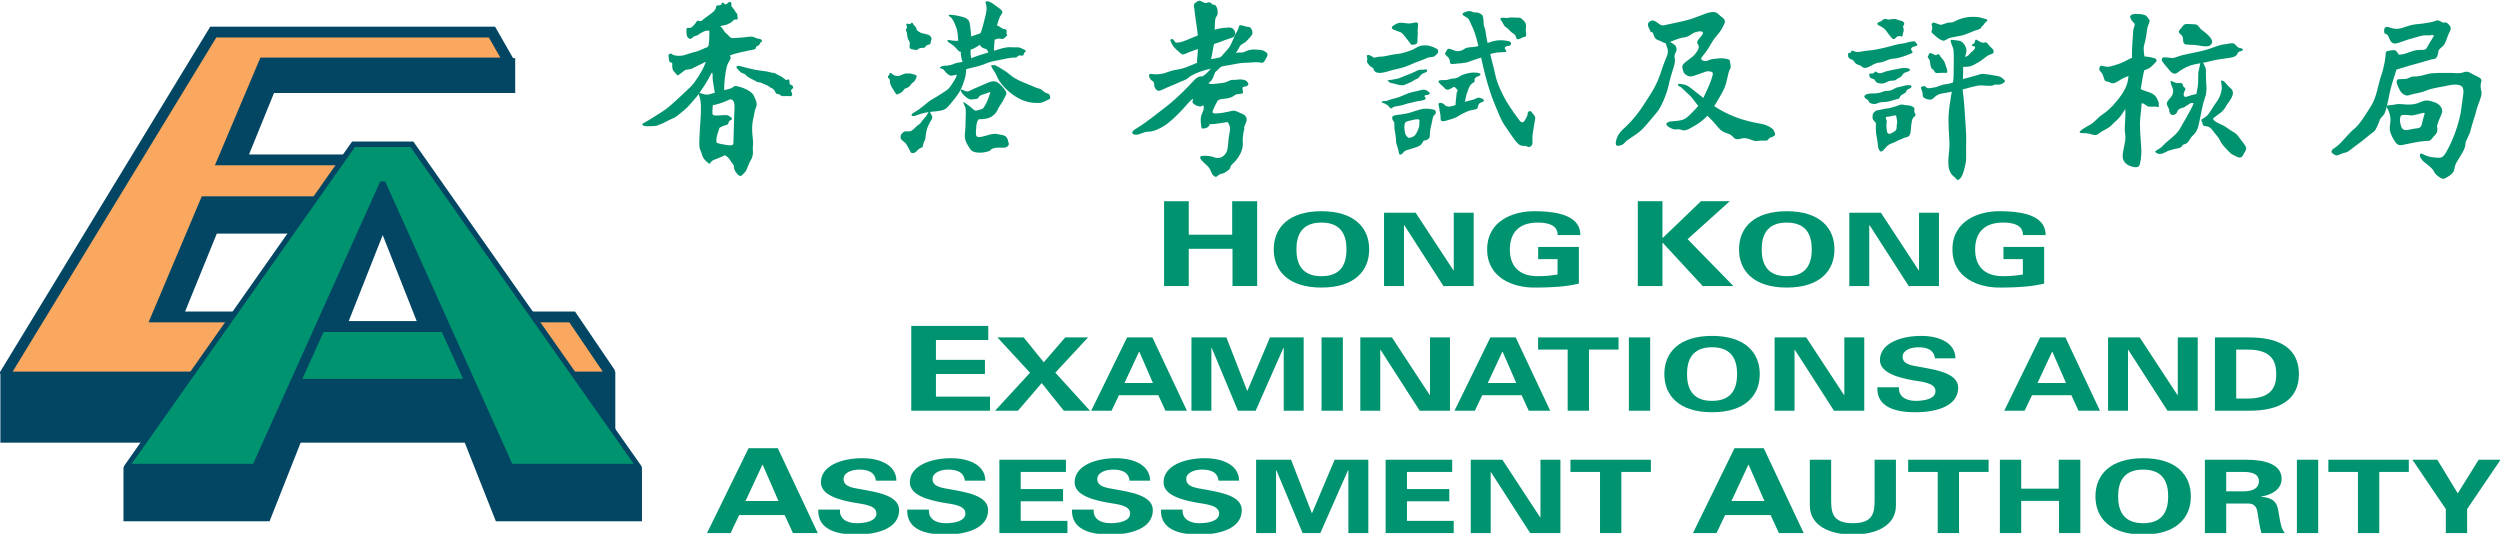 <?xml version="1.0" encoding="UTF-8" standalone="no"?>
<!-- Created with Inkscape (http://www.inkscape.org/) -->
<svg
   xmlns:dc="http://purl.org/dc/elements/1.1/"
   xmlns:cc="http://creativecommons.org/ns#"
   xmlns:rdf="http://www.w3.org/1999/02/22-rdf-syntax-ns#"
   xmlns:svg="http://www.w3.org/2000/svg"
   xmlns="http://www.w3.org/2000/svg"
   xmlns:sodipodi="http://sodipodi.sourceforge.net/DTD/sodipodi-0.dtd"
   xmlns:inkscape="http://www.inkscape.org/namespaces/inkscape"
   width="706.399"
   height="150.823"
   id="svg2"
   sodipodi:version="0.32"
   inkscape:version="0.46"
   version="1.0"
   sodipodi:docname="Hkeaa.svg"
   inkscape:output_extension="org.inkscape.output.svg.inkscape">
  <defs
     id="defs4">
    <inkscape:perspective
       sodipodi:type="inkscape:persp3d"
       inkscape:vp_x="0 : 526.18109 : 1"
       inkscape:vp_y="0 : 1000 : 0"
       inkscape:vp_z="744.09448 : 526.18109 : 1"
       inkscape:persp3d-origin="372.04724 : 350.78739 : 1"
       id="perspective10" />
    <clipPath
       id="clipPath2418"
       clipPathUnits="userSpaceOnUse">
      <path
         id="path2420"
         d="M 269.932,320.581 L 325.27,320.581 L 325.27,521.437 L 269.932,521.437 L 269.932,320.581 z" />
    </clipPath>
    <inkscape:perspective
       id="perspective2410"
       inkscape:persp3d-origin="372.04724 : 350.78739 : 1"
       inkscape:vp_z="744.09448 : 526.18109 : 1"
       inkscape:vp_y="0 : 1000 : 0"
       inkscape:vp_x="0 : 526.18109 : 1"
       sodipodi:type="inkscape:persp3d" />
  </defs>
  <sodipodi:namedview
     id="base"
     pagecolor="#ffffff"
     bordercolor="#666666"
     borderopacity="1.0"
     gridtolerance="10000"
     guidetolerance="10"
     objecttolerance="10"
     inkscape:pageopacity="0.0"
     inkscape:pageshadow="2"
     inkscape:zoom="0.46632288"
     inkscape:cx="397.06154"
     inkscape:cy="224.23395"
     inkscape:document-units="px"
     inkscape:current-layer="layer1"
     showgrid="false"
     inkscape:window-width="1024"
     inkscape:window-height="712"
     inkscape:window-x="-4"
     inkscape:window-y="-4" />
  <g
     inkscape:label="Layer 1"
     inkscape:groupmode="layer"
     id="layer1"
     transform="translate(-10.94,-50.893)">
    <g
       id="g3397"
       transform="matrix(3.314,0,0,3.314,-757.222,-1965.288)">
      <g
         id="g3202">
        <g
           id="g2426"
           transform="matrix(0,1.25,1.25,0,283.855,640.221)">
          <path
             d="M 0,0 L -3.86,-2.62 C -3.86,-2.62 -3.86,-6.893 -3.86,-12.121 C -3.86,-12.327 -2.054,-12.535 -2.054,-12.744 C -2.054,-14.56 -2.054,-16.472 -2.054,-18.347 C -2.054,-18.535 -3.86,-18.722 -3.86,-18.908 C -3.86,-23.336 -3.86,-27.482 -3.86,-29.563 C -4.713,-29.216 -7.174,-28.215 -9.9,-27.105 L -9.9,-18.783 L -10.087,-18.783 L -12.517,-17.8 C -12.516,-17.754 -12.515,-17.728 -12.515,-17.728 L -12.889,-17.721 L -12.895,-18.073 L -14.57,-17.236 C -14.57,-17.236 -14.57,-22.687 -14.57,-25.205 C -17.261,-24.11 -19.405,-23.237 -19.488,-23.203 C -19.488,-22.955 -19.488,-6.87 -19.488,-6.87 L -21.17,-6.87 L -21.171,-6.88 L -23.287,-8.09 L -23.287,-27.107 L -0.022,-41.268 L 0,-41.26 L 4.359,-41.26 L 4.359,-0.042 L 0.047,-0.042 L 0,-0.09 L 0,0"
             style="fill:#034663;fill-opacity:1;fill-rule:nonzero;stroke:none"
             id="path2428" />
        </g>
        <g
           id="g2430"
           transform="matrix(0,1.25,1.25,0,283.855,640.221)">
          <path
             d="M 0,0 L -3.86,-2.62 C -3.86,-2.62 -3.86,-6.893 -3.86,-12.121 C -3.86,-12.327 -2.054,-12.535 -2.054,-12.744 C -2.054,-14.56 -2.054,-16.472 -2.054,-18.347 C -2.054,-18.535 -3.86,-18.722 -3.86,-18.908 C -3.86,-23.336 -3.86,-27.482 -3.86,-29.563 C -4.713,-29.216 -7.174,-28.215 -9.9,-27.105 L -9.9,-18.783 L -10.087,-18.783 L -12.517,-17.8 C -12.516,-17.754 -12.515,-17.728 -12.515,-17.728 L -12.889,-17.721 L -12.895,-18.073 L -14.57,-17.236 C -14.57,-17.236 -14.57,-22.687 -14.57,-25.205 C -17.261,-24.11 -19.405,-23.237 -19.488,-23.203 C -19.488,-22.955 -19.488,-6.87 -19.488,-6.87 L -21.17,-6.87 L -21.171,-6.88 L -23.287,-8.09 L -23.287,-27.107 L -0.022,-41.268 L 0,-41.26 L 4.359,-41.26 L 4.359,-0.042 L 0.047,-0.042 L 0,-0.09 L 0,0 z"
             style="fill:none;stroke:#034663;stroke-width:0.725;stroke-linecap:butt;stroke-linejoin:miter;stroke-miterlimit:2;stroke-dasharray:none;stroke-opacity:1"
             id="path2432" />
        </g>
        <g
           id="g2434"
           transform="matrix(0,1.25,1.25,0,273.472,611.58)">
          <path
             d="M 0,0 C 0.14,0.08 1.001,0.572 1.37,0.783 C 1.37,0.164 1.37,-15.581 1.37,-15.581 L 8.717,-18.686 C 8.717,-18.686 8.717,-10.099 8.717,-9.533 C 9.126,-9.738 10.666,-10.507 10.834,-10.592 C 10.834,-10.817 10.834,-19.58 10.834,-19.58 L 19.427,-23.211 C 19.427,-23.211 19.427,-18.725 19.427,-12.344 C 19.427,-12.241 21.17,-10.829 21.17,-10.725 C 21.17,-8.317 21.17,-5.838 21.17,-3.565 C 21.17,-3.482 19.427,-2.091 19.427,-2.008 C 19.427,2.861 19.427,5.417 19.427,5.489 C 19.569,5.586 22.311,7.447 22.789,7.771 C 22.789,7.084 22.789,-31.831 22.789,-32.479 C 22.237,-32.144 0.175,-18.697 0,-18.59 C 0,-18.384 0,-0.213 0,0"
             style="fill:#faa85f;fill-opacity:1;fill-rule:nonzero;stroke:none"
             id="path2436" />
        </g>
        <g
           id="g2438"
           transform="matrix(0,1.25,1.25,0,286.462,648.16)">
          <path
             d="M 0,0 L 0,0.039 L -22.166,-15.541 L -22.166,-19.72 L 0,-35.299 L 0,-35.261 L 0.063,-35.313 L 3.736,-35.313 L 3.736,-25.349 C 3.736,-25.349 -0.627,-23.624 -5.23,-21.804 L -5.23,-13.458 C -0.627,-11.637 3.736,-9.912 3.736,-9.912 L 3.736,0.053 L 0.063,0.053 L 0,0 z M -9.921,-19.949 C -13.015,-18.725 -15.491,-17.747 -15.785,-17.631 C -15.491,-17.514 -13.015,-16.536 -9.921,-15.312 L -9.921,-19.949"
             style="fill:#034663;fill-opacity:1;fill-rule:nonzero;stroke:none"
             id="path2440" />
        </g>
        <g
           id="g2442"
           transform="matrix(0,1.25,1.25,0,269.467,636.692)">
          <path
             d="M 0,0 C 0.337,0.152 2.455,1.112 3.197,1.447 C 3.197,0.449 3.197,-8.518 3.197,-9.516 C 2.455,-9.181 0.337,-8.221 0,-8.069 C 0,-7.627 0,-0.442 0,0"
             style="fill:#00936f;fill-opacity:1;fill-rule:nonzero;stroke:none"
             id="path2444" />
        </g>
        <g
           id="g2446"
           transform="matrix(0,1.25,1.25,0,266.793,620.92)">
          <path
             d="M 0,0 C 0.155,0.109 21.034,14.823 21.605,15.224 C 21.605,14.573 21.605,7.166 21.605,6.942 C 21.388,6.843 2.35,-1.726 2.35,-1.726 L 2.35,-2.066 C 2.35,-2.066 21.388,-10.634 21.605,-10.733 C 21.605,-10.957 21.605,-18.364 21.605,-19.015 C 21.034,-18.614 0.155,-3.9 0,-3.791 C 0,-3.61 0,-0.18 0,0"
             style="fill:#00936f;fill-opacity:1;fill-rule:nonzero;stroke:none"
             id="path2448" />
        </g>
      </g>
      <g
         id="g3216">
        <g
           id="g2450"
           transform="matrix(0,1.25,1.25,0,331.047,632.771)"
           style="fill:#00936f;fill-opacity:1">
          <path
             d="M 0,0 L -5.785,0 L -5.785,1.682 L -3.501,1.682 L -3.501,4.644 L -5.785,4.644 L -5.785,6.348 L 0,6.348 L 0,4.666 L -2.54,4.666 L -2.54,1.682 L 0,1.682 L 0,0"
             style="fill:#00936f;fill-opacity:1;fill-rule:nonzero;stroke:none"
             id="path2452" />
        </g>
        <g
           id="g2454"
           transform="matrix(0,1.25,1.25,0,344.464,627.36)"
           style="fill:#00936f;fill-opacity:1">
          <path
             d="M 0,0 C 0,1.435 0.97,1.707 1.829,1.707 C 2.688,1.707 3.658,1.435 3.658,0 C 3.658,-1.435 2.688,-1.707 1.829,-1.707 C 0.97,-1.707 0,-1.435 0,0 z M 4.433,0 C 4.433,2.242 3.304,3.255 1.829,3.255 C 0.354,3.255 -0.775,2.242 -0.775,0 C -0.775,-2.242 0.354,-3.255 1.829,-3.255 C 3.304,-3.255 4.433,-2.242 4.433,0"
             style="fill:#00936f;fill-opacity:1;fill-rule:nonzero;stroke:none"
             id="path2456" />
        </g>
        <g
           id="g2458"
           transform="matrix(0,1.25,1.25,0,354.864,632.771)"
           style="fill:#00936f;fill-opacity:1">
          <path
             d="M 0,0 L -4.156,-2.674 L -4.141,-2.692 L 0,-2.692 L 0,-4.052 L -5,-4.052 L -5,-1.895 L -1.066,0.684 L -1.081,0.703 L -5,0.703 L -5,2.063 L 0,2.063 L 0,0"
             style="fill:#00936f;fill-opacity:1;fill-rule:nonzero;stroke:none"
             id="path2460" />
        </g>
        <g
           id="g2462"
           transform="matrix(0,1.25,1.25,0,362.94,630.477)"
           style="fill:#00936f;fill-opacity:1">
          <path
             d="M 0,0 L -0.831,0 L -0.831,2.777 L 1.669,2.777 C 1.787,2.28 1.856,1.783 1.891,1.258 C 1.911,0.93 1.939,0.592 1.939,-0.299 C 1.939,-1.641 1.323,-3.479 -0.665,-3.479 C -2.652,-3.479 -3.269,-1.641 -3.269,-0.299 C -3.269,1.661 -2.833,2.871 -1.642,2.88 L -1.642,1.332 C -2.279,1.332 -2.494,0.77 -2.494,-0.027 C -2.494,-1.312 -1.794,-1.931 -0.665,-1.931 C 0.464,-1.931 1.164,-1.312 1.164,-0.027 C 1.164,0.554 1.108,0.938 1.053,1.323 L 0,1.323 L 0,0"
             style="fill:#00936f;fill-opacity:1;fill-rule:nonzero;stroke:none"
             id="path2464" />
        </g>
        <g
           id="g2466"
           transform="matrix(0,1.25,1.25,0,373.538,628.665)"
           style="fill:#00936f;fill-opacity:1">
          <path
             d="M 0,0 L 0,0.022 L -2.5,2.626 L -2.5,4.59 L 0.089,1.715 L 3.285,4.839 L 3.285,2.746 L 0.337,0.022 L 0.337,0 L 3.285,0 L 3.285,-1.682 L -2.5,-1.682 L -2.5,0 L 0,0"
             style="fill:#00936f;fill-opacity:1;fill-rule:nonzero;stroke:none"
             id="path2468" />
        </g>
        <g
           id="g2470"
           transform="matrix(0,1.25,1.25,0,384.134,627.36)"
           style="fill:#00936f;fill-opacity:1">
          <path
             d="M 0,0 C 0,1.436 0.97,1.707 1.829,1.707 C 2.688,1.707 3.658,1.436 3.658,0 C 3.658,-1.435 2.688,-1.707 1.829,-1.707 C 0.97,-1.707 0,-1.435 0,0 z M 4.433,0 C 4.433,2.242 3.304,3.255 1.829,3.255 C 0.354,3.255 -0.775,2.242 -0.775,0 C -0.775,-2.242 0.354,-3.254 1.829,-3.254 C 3.304,-3.254 4.433,-2.242 4.433,0"
             style="fill:#00936f;fill-opacity:1;fill-rule:nonzero;stroke:none"
             id="path2472" />
        </g>
        <g
           id="g2474"
           transform="matrix(0,1.25,1.25,0,394.534,632.771)"
           style="fill:#00936f;fill-opacity:1">
          <path
             d="M 0,0 L -4.156,-2.673 L -4.141,-2.692 L 0,-2.692 L 0,-4.052 L -5,-4.052 L -5,-1.895 L -1.066,0.685 L -1.081,0.703 L -5,0.703 L -5,2.063 L 0,2.063 L 0,0"
             style="fill:#00936f;fill-opacity:1;fill-rule:nonzero;stroke:none"
             id="path2476" />
        </g>
        <g
           id="g2478"
           transform="matrix(0,1.25,1.25,0,402.612,630.477)"
           style="fill:#00936f;fill-opacity:1">
          <path
             d="M 0,0 L -0.831,0 L -0.831,2.776 L 1.669,2.776 C 1.787,2.279 1.856,1.782 1.891,1.257 C 1.911,0.929 1.939,0.591 1.939,-0.3 C 1.939,-1.641 1.323,-3.48 -0.665,-3.48 C -2.652,-3.48 -3.269,-1.641 -3.269,-0.3 C -3.269,1.661 -2.833,2.87 -1.642,2.88 L -1.642,1.332 C -2.279,1.332 -2.494,0.769 -2.494,-0.028 C -2.494,-1.313 -1.794,-1.932 -0.665,-1.932 C 0.464,-1.932 1.164,-1.313 1.164,-0.028 C 1.164,0.554 1.108,0.938 1.053,1.323 L 0,1.323 L 0,0"
             style="fill:#00936f;fill-opacity:1;fill-rule:nonzero;stroke:none"
             id="path2480" />
        </g>
        <g
           id="g2482"
           transform="matrix(0,1.25,1.25,0,309.49,636.171)"
           style="fill:#00936f;fill-opacity:1">
          <path
             d="M 0,0 L 0,5.252 L 0.961,5.252 L 0.961,1.682 L 2.315,1.682 L 2.315,5.024 L 3.277,5.024 L 3.277,1.682 L 4.824,1.682 L 4.824,5.371 L 5.785,5.371 L 5.785,0 L 0,0"
             style="fill:#00936f;fill-opacity:1;fill-rule:nonzero;stroke:none"
             id="path2484" />
        </g>
        <g
           id="g2486"
           transform="matrix(0,1.25,1.25,0,318.583,643.402)"
           style="fill:#00936f;fill-opacity:1">
          <path
             d="M 0,0 L 0,-1.558 L -2.591,0.825 L -5,-1.398 L -5,0.393 L -3.304,1.763 L -5,3.226 L -5,4.783 L -2.597,2.551 L 0,4.915 L 0,3.132 L -1.884,1.622 L 0,0"
             style="fill:#00936f;fill-opacity:1;fill-rule:nonzero;stroke:none"
             id="path2488" />
        </g>
        <g
           id="g2490"
           transform="matrix(0,1.25,1.25,0,327.669,641.038)"
           style="fill:#00936f;fill-opacity:1">
          <path
             d="M 0,0 L -2.133,0.995 L -2.133,1.013 L 0,1.942 L 0,0 z M 1.891,-0.881 L 0.832,-0.375 L 0.832,2.308 L 1.891,2.795 L 1.891,4.259 L -3.109,1.904 L -3.109,0.178 L 1.891,-2.27 L 1.891,-0.881"
             style="fill:#00936f;fill-opacity:1;fill-rule:nonzero;stroke:none"
             id="path2492" />
        </g>
        <g
           id="g2494"
           transform="matrix(0,1.25,1.25,0,338.854,643.402)"
           style="fill:#00936f;fill-opacity:1">
          <path
             d="M 0,0 L 0,-1.21 L -4.294,-3.001 L -4.28,-3.02 L 0,-3.02 L 0,-4.38 L -5,-4.38 L -5,-1.997 L -1.364,-0.581 L -1.364,-0.563 L -5,0.976 L -5,3.274 L 0,3.274 L 0,1.914 L -4.28,1.914 L -4.294,1.895 L 0,0"
             style="fill:#00936f;fill-opacity:1;fill-rule:nonzero;stroke:none"
             id="path2496" />
        </g>
        <path
           d="M 344.469,637.151 L 344.469,643.402 L 346.287,643.402 L 346.287,637.151 L 344.469,637.151 z"
           style="fill:#00936f;fill-opacity:1;fill-rule:nonzero;stroke:none"
           id="path2498" />
        <g
           id="g2500"
           transform="matrix(0,1.25,1.25,0,352.84,643.402)"
           style="fill:#00936f;fill-opacity:1">
          <path
             d="M 0,0 L -4.156,-2.672 L -4.142,-2.691 L 0,-2.691 L 0,-4.051 L -5,-4.051 L -5,-1.894 L -1.067,0.685 L -1.081,0.704 L -5,0.704 L -5,2.064 L 0,2.064 L 0,0"
             style="fill:#00936f;fill-opacity:1;fill-rule:nonzero;stroke:none"
             id="path2502" />
        </g>
        <g
           id="g2504"
           transform="matrix(0,1.25,1.25,0,358.645,641.038)"
           style="fill:#00936f;fill-opacity:1">
          <path
             d="M 0,0 L -2.133,0.994 L -2.133,1.012 L 0,1.941 L 0,0 z M 1.891,-0.882 L 0.832,-0.376 L 0.832,2.307 L 1.891,2.795 L 1.891,4.258 L -3.109,1.903 L -3.109,0.178 L 1.891,-2.27 L 1.891,-0.882"
             style="fill:#00936f;fill-opacity:1;fill-rule:nonzero;stroke:none"
             id="path2506" />
        </g>
        <g
           id="g2508"
           transform="matrix(0,1.25,1.25,0,362.935,637.152)"
           style="fill:#00936f;fill-opacity:1">
          <path
             d="M 0,0 L 0,5.487 L 0.83,5.487 L 0.83,3.47 L 5,3.47 L 5,2.017 L 0.83,2.017 L 0.83,0 L 0,0"
             style="fill:#00936f;fill-opacity:1;fill-rule:nonzero;stroke:none"
             id="path2510" />
        </g>
        <path
           d="M 370.674,637.151 L 370.674,643.402 L 372.49,643.402 L 372.49,637.151 L 370.674,637.151 z"
           style="fill:#00936f;fill-opacity:1;fill-rule:nonzero;stroke:none"
           id="path2512" />
        <g
           id="g2514"
           transform="matrix(0,1.25,1.25,0,377.767,637.991)"
           style="fill:#00936f;fill-opacity:1">
          <path
             d="M 0,0 C 0,1.435 0.97,1.707 1.829,1.707 C 2.688,1.707 3.657,1.435 3.657,0 C 3.657,-1.435 2.688,-1.707 1.829,-1.707 C 0.97,-1.707 0,-1.435 0,0 z M 4.433,0 C 4.433,2.241 3.304,3.254 1.829,3.254 C 0.354,3.254 -0.775,2.241 -0.775,0 C -0.775,-2.242 0.354,-3.255 1.829,-3.255 C 3.304,-3.255 4.433,-2.242 4.433,0"
             style="fill:#00936f;fill-opacity:1;fill-rule:nonzero;stroke:none"
             id="path2516" />
        </g>
        <g
           id="g2518"
           transform="matrix(0,1.25,1.25,0,388.165,643.402)"
           style="fill:#00936f;fill-opacity:1">
          <path
             d="M 0,0 L -4.156,-2.673 L -4.142,-2.692 L 0,-2.692 L 0,-4.052 L -5,-4.052 L -5,-1.894 L -1.067,0.685 L -1.081,0.704 L -5,0.704 L -5,2.063 L 0,2.063 L 0,0"
             style="fill:#00936f;fill-opacity:1;fill-rule:nonzero;stroke:none"
             id="path2520" />
        </g>
        <g
           id="g2522"
           transform="matrix(0,1.25,1.25,0,396.77,638.935)"
           style="fill:#00936f;fill-opacity:1">
          <path
             d="M 0,0 C -0.505,-0.056 -0.755,-0.422 -0.755,-1.125 C -0.755,-1.66 -0.547,-2.204 -0.11,-2.204 C 0.43,-2.204 0.492,-1.547 0.596,-0.965 C 0.79,0.066 1.005,1.586 2.009,1.586 C 3.249,1.586 3.678,0.123 3.678,-1.331 C 3.678,-2.879 3.235,-3.976 1.974,-3.929 L 1.974,-2.448 C 2.528,-2.504 2.902,-2.072 2.902,-1.312 C 2.902,-0.731 2.771,0.038 2.238,0.038 C 1.649,0.038 1.607,-0.928 1.496,-1.51 C 1.323,-2.457 1.005,-3.751 0.118,-3.751 C -1.025,-3.751 -1.53,-2.325 -1.53,-0.938 C -1.53,0.376 -1.004,1.398 0,1.398 L 0,0"
             style="fill:#00936f;fill-opacity:1;fill-rule:nonzero;stroke:none"
             id="path2524" />
        </g>
        <g
           id="g2526"
           transform="matrix(0,1.25,1.25,0,405.517,641.038)"
           style="fill:#00936f;fill-opacity:1">
          <path
             d="M 0,0 L -2.133,0.994 L -2.133,1.013 L 0,1.942 L 0,0 z M 1.891,-0.881 L 0.832,-0.375 L 0.832,2.308 L 1.891,2.795 L 1.891,4.258 L -3.109,1.904 L -3.109,0.179 L 1.891,-2.27 L 1.891,-0.881"
             style="fill:#00936f;fill-opacity:1;fill-rule:nonzero;stroke:none"
             id="path2528" />
        </g>
        <g
           id="g2530"
           transform="matrix(0,1.25,1.25,0,416.597,643.402)"
           style="fill:#00936f;fill-opacity:1">
          <path
             d="M 0,0 L -4.156,-2.674 L -4.142,-2.692 L 0,-2.692 L 0,-4.052 L -5,-4.052 L -5,-1.895 L -1.067,0.684 L -1.081,0.703 L -5,0.703 L -5,2.063 L 0,2.063 L 0,0"
             style="fill:#00936f;fill-opacity:1;fill-rule:nonzero;stroke:none"
             id="path2532" />
        </g>
        <g
           id="g2534"
           transform="matrix(0,1.25,1.25,0,422.458,638.19)"
           style="fill:#00936f;fill-opacity:1">
          <path
             d="M 0,0 L 0,0.751 C -0.013,2.477 0.873,2.73 1.67,2.73 C 2.467,2.73 3.353,2.477 3.339,0.751 L 3.339,0 L 0,0 z M 4.17,-1.453 L 4.17,0.854 C 4.184,2.965 3.408,4.277 1.67,4.277 C -0.069,4.277 -0.844,2.965 -0.83,0.854 L -0.83,-1.453 L 4.17,-1.453"
             style="fill:#00936f;fill-opacity:1;fill-rule:nonzero;stroke:none"
             id="path2536" />
        </g>
        <g
           id="g2538"
           transform="matrix(0,1.25,1.25,0,295.359,651.097)"
           style="fill:#00936f;fill-opacity:1">
          <path
             d="M 0,0 L -2.468,1.15 L -2.468,1.172 L 0,2.246 L 0,0 z M 2.188,-1.02 L 0.962,-0.434 L 0.962,2.67 L 2.188,3.234 L 2.188,4.927 L -3.598,2.203 L -3.598,0.206 L 2.188,-2.626 L 2.188,-1.02"
             style="fill:#00936f;fill-opacity:1;fill-rule:nonzero;stroke:none"
             id="path2540" />
        </g>
        <g
           id="g2542"
           transform="matrix(0,1.25,1.25,0,306.474,649.365)"
           style="fill:#00936f;fill-opacity:1">
          <path
             d="M 0,0 C -0.506,-0.057 -0.755,-0.422 -0.755,-1.126 C -0.755,-1.66 -0.548,-2.205 -0.111,-2.205 C 0.429,-2.205 0.492,-1.548 0.596,-0.966 C 0.789,0.065 1.004,1.585 2.008,1.585 C 3.248,1.585 3.678,0.122 3.678,-1.332 C 3.678,-2.88 3.234,-3.977 1.974,-3.93 L 1.974,-2.448 C 2.528,-2.505 2.902,-2.073 2.902,-1.313 C 2.902,-0.732 2.77,0.037 2.237,0.037 C 1.648,0.037 1.606,-0.929 1.496,-1.51 C 1.323,-2.458 1.004,-3.752 0.117,-3.752 C -1.025,-3.752 -1.531,-2.326 -1.531,-0.938 C -1.531,0.375 -1.005,1.397 0,1.397 L 0,0"
             style="fill:#00936f;fill-opacity:1;fill-rule:nonzero;stroke:none"
             id="path2544" />
        </g>
        <g
           id="g2546"
           transform="matrix(0,1.25,1.25,0,314.059,649.365)"
           style="fill:#00936f;fill-opacity:1">
          <path
             d="M 0,0 C -0.506,-0.056 -0.755,-0.422 -0.755,-1.126 C -0.755,-1.66 -0.548,-2.204 -0.111,-2.204 C 0.429,-2.204 0.492,-1.547 0.596,-0.966 C 0.789,0.066 1.004,1.585 2.008,1.585 C 3.248,1.585 3.678,0.122 3.678,-1.332 C 3.678,-2.879 3.234,-3.977 1.974,-3.93 L 1.974,-2.448 C 2.528,-2.504 2.902,-2.073 2.902,-1.313 C 2.902,-0.732 2.77,0.038 2.237,0.038 C 1.648,0.038 1.606,-0.928 1.496,-1.51 C 1.323,-2.457 1.004,-3.751 0.117,-3.751 C -1.025,-3.751 -1.531,-2.326 -1.531,-0.938 C -1.531,0.376 -1.005,1.397 0,1.397 L 0,0"
             style="fill:#00936f;fill-opacity:1;fill-rule:nonzero;stroke:none"
             id="path2548" />
        </g>
        <g
           id="g2550"
           transform="matrix(0,1.25,1.25,0,317.002,647.581)"
           style="fill:#00936f;fill-opacity:1">
          <path
             d="M 0,0 L 0,4.54 L 0.831,4.54 L 0.831,1.454 L 2.001,1.454 L 2.001,4.343 L 2.833,4.343 L 2.833,1.454 L 4.17,1.454 L 4.17,4.643 L 5.001,4.643 L 5.001,0 L 0,0"
             style="fill:#00936f;fill-opacity:1;fill-rule:nonzero;stroke:none"
             id="path2552" />
        </g>
        <g
           id="g2554"
           transform="matrix(0,1.25,1.25,0,328.107,649.365)"
           style="fill:#00936f;fill-opacity:1">
          <path
             d="M 0,0 C -0.506,-0.057 -0.755,-0.423 -0.755,-1.126 C -0.755,-1.661 -0.548,-2.205 -0.111,-2.205 C 0.429,-2.205 0.492,-1.548 0.596,-0.966 C 0.789,0.065 1.004,1.584 2.008,1.584 C 3.248,1.584 3.678,0.121 3.678,-1.332 C 3.678,-2.88 3.234,-3.978 1.974,-3.931 L 1.974,-2.449 C 2.528,-2.505 2.902,-2.074 2.902,-1.314 C 2.902,-0.732 2.77,0.036 2.237,0.036 C 1.648,0.036 1.606,-0.929 1.496,-1.511 C 1.323,-2.458 1.004,-3.752 0.117,-3.752 C -1.025,-3.752 -1.531,-2.327 -1.531,-0.939 C -1.531,0.375 -1.005,1.397 0,1.397 L 0,0"
             style="fill:#00936f;fill-opacity:1;fill-rule:nonzero;stroke:none"
             id="path2556" />
        </g>
        <g
           id="g2558"
           transform="matrix(0,1.25,1.25,0,335.69,649.365)"
           style="fill:#00936f;fill-opacity:1">
          <path
             d="M 0,0 C -0.506,-0.055 -0.755,-0.421 -0.755,-1.125 C -0.755,-1.659 -0.548,-2.204 -0.111,-2.204 C 0.429,-2.204 0.492,-1.547 0.596,-0.966 C 0.789,0.066 1.004,1.586 2.008,1.586 C 3.248,1.586 3.678,0.122 3.678,-1.331 C 3.678,-2.879 3.234,-3.976 1.974,-3.929 L 1.974,-2.447 C 2.528,-2.504 2.902,-2.072 2.902,-1.313 C 2.902,-0.731 2.77,0.038 2.237,0.038 C 1.648,0.038 1.606,-0.928 1.496,-1.509 C 1.323,-2.457 1.004,-3.751 0.117,-3.751 C -1.025,-3.751 -1.531,-2.326 -1.531,-0.937 C -1.531,0.376 -1.005,1.399 0,1.399 L 0,0"
             style="fill:#00936f;fill-opacity:1;fill-rule:nonzero;stroke:none"
             id="path2560" />
        </g>
        <g
           id="g2562"
           transform="matrix(0,1.25,1.25,0,344.367,653.832)"
           style="fill:#00936f;fill-opacity:1">
          <path
             d="M 0,0 L 0,-1.209 L -4.295,-3.001 L -4.281,-3.02 L 0,-3.02 L 0,-4.38 L -5.001,-4.38 L -5.001,-1.997 L -1.365,-0.581 L -1.365,-0.562 L -5.001,0.976 L -5.001,3.274 L 0,3.274 L 0,1.914 L -4.281,1.914 L -4.295,1.895 L 0,0"
             style="fill:#00936f;fill-opacity:1;fill-rule:nonzero;stroke:none"
             id="path2564" />
        </g>
        <g
           id="g2566"
           transform="matrix(0,1.25,1.25,0,349.935,647.581)"
           style="fill:#00936f;fill-opacity:1">
          <path
             d="M 0,0 L 0,4.54 L 0.831,4.54 L 0.831,1.454 L 2.001,1.454 L 2.001,4.343 L 2.833,4.343 L 2.833,1.454 L 4.17,1.454 L 4.17,4.643 L 5.001,4.643 L 5.001,0 L 0,0"
             style="fill:#00936f;fill-opacity:1;fill-rule:nonzero;stroke:none"
             id="path2568" />
        </g>
        <g
           id="g2570"
           transform="matrix(0,1.25,1.25,0,362.258,653.832)"
           style="fill:#00936f;fill-opacity:1">
          <path
             d="M 0,0 L -4.156,-2.674 L -4.142,-2.692 L 0,-2.692 L 0,-4.052 L -5.001,-4.052 L -5.001,-1.895 L -1.067,0.685 L -1.081,0.703 L -5.001,0.703 L -5.001,2.063 L 0,2.063 L 0,0"
             style="fill:#00936f;fill-opacity:1;fill-rule:nonzero;stroke:none"
             id="path2572" />
        </g>
        <g
           id="g2574"
           transform="matrix(0,1.25,1.25,0,365.693,647.581)"
           style="fill:#00936f;fill-opacity:1">
          <path
             d="M 0,0 L 0,5.487 L 0.831,5.487 L 0.831,3.471 L 5.001,3.471 L 5.001,2.017 L 0.831,2.017 L 0.831,0 L 0,0"
             style="fill:#00936f;fill-opacity:1;fill-rule:nonzero;stroke:none"
             id="path2576" />
        </g>
        <g
           id="g2578"
           transform="matrix(0,1.25,1.25,0,379.422,651.097)"
           style="fill:#00936f;fill-opacity:1">
          <path
             d="M 0,0 L -2.468,1.151 L -2.468,1.173 L 0,2.247 L 0,0 z M 2.188,-1.02 L 0.962,-0.434 L 0.962,2.67 L 2.188,3.234 L 2.188,4.927 L -3.598,2.203 L -3.598,0.207 L 2.188,-2.626 L 2.188,-1.02"
             style="fill:#00936f;fill-opacity:1;fill-rule:nonzero;stroke:none"
             id="path2580" />
        </g>
        <g
           id="g2582"
           transform="matrix(0,1.25,1.25,0,393.444,647.581)"
           style="fill:#00936f;fill-opacity:1">
          <path
             d="M 0,0 L 3.131,0 C 4.461,0 5.105,-1.295 5.105,-2.936 C 5.105,-4.577 4.461,-5.872 3.131,-5.872 L 0,-5.872 L 0,-4.418 L 2.715,-4.418 C 3.56,-4.418 4.329,-4.362 4.329,-2.936 C 4.329,-1.511 3.56,-1.454 2.715,-1.454 L 0,-1.454 L 0,0"
             style="fill:#00936f;fill-opacity:1;fill-rule:nonzero;stroke:none"
             id="path2584" />
        </g>
        <g
           id="g2586"
           transform="matrix(0,1.25,1.25,0,394.488,647.581)"
           style="fill:#00936f;fill-opacity:1">
          <path
             d="M 0,0 L 0,5.486 L 0.831,5.486 L 0.831,3.47 L 5.001,3.47 L 5.001,2.016 L 0.831,2.016 L 0.831,0 L 0,0"
             style="fill:#00936f;fill-opacity:1;fill-rule:nonzero;stroke:none"
             id="path2588" />
        </g>
        <g
           id="g2590"
           transform="matrix(0,1.25,1.25,0,402.307,653.832)"
           style="fill:#00936f;fill-opacity:1">
          <path
             d="M 0,0 L -5.001,0 L -5.001,1.454 L -3.027,1.454 L -3.027,4.015 L -5.001,4.015 L -5.001,5.488 L 0,5.488 L 0,4.034 L -2.196,4.034 L -2.196,1.454 L 0,1.454 L 0,0"
             style="fill:#00936f;fill-opacity:1;fill-rule:nonzero;stroke:none"
             id="path2592" />
        </g>
        <g
           id="g2594"
           transform="matrix(0,1.25,1.25,0,414.524,648.421)"
           style="fill:#00936f;fill-opacity:1">
          <path
             d="M 0,0 C 0,1.435 0.969,1.706 1.828,1.706 C 2.687,1.706 3.657,1.435 3.657,0 C 3.657,-1.436 2.687,-1.707 1.828,-1.707 C 0.969,-1.707 0,-1.436 0,0 z M 4.433,0 C 4.433,2.241 3.303,3.254 1.828,3.254 C 0.353,3.254 -0.776,2.241 -0.776,0 C -0.776,-2.242 0.353,-3.255 1.828,-3.255 C 3.303,-3.255 4.433,-2.242 4.433,0"
             style="fill:#00936f;fill-opacity:1;fill-rule:nonzero;stroke:none"
             id="path2596" />
        </g>
        <g
           id="g2598"
           transform="matrix(0,1.25,1.25,0,421.605,648.62)"
           style="fill:#00936f;fill-opacity:1">
          <path
             d="M 0,0 L 0,1.219 C 0.007,1.856 0.194,2.232 0.637,2.232 C 1.081,2.232 1.316,1.856 1.323,1.219 L 1.323,0 L 0,0 z M 2.154,0 L 2.154,1.538 C 2.168,2.016 2.549,2.11 2.826,2.147 C 3.276,2.213 3.726,2.279 4.17,2.401 L 4.17,4.005 C 3.892,3.733 3.304,3.677 2.985,3.611 C 2.293,3.489 1.787,3.489 1.697,2.373 L 1.683,2.373 C 1.552,3.207 1.122,3.78 0.471,3.78 C -0.547,3.78 -0.824,2.588 -0.831,1.425 L -0.831,-1.454 L 4.17,-1.454 L 4.17,0 L 2.154,0"
             style="fill:#00936f;fill-opacity:1;fill-rule:nonzero;stroke:none"
             id="path2600" />
        </g>
        <path
           d="M 427.632,647.581 L 427.632,653.832 L 429.448,653.832 L 429.448,647.581 L 427.632,647.581 z"
           style="fill:#00936f;fill-opacity:1;fill-rule:nonzero;stroke:none"
           id="path2602" />
        <g
           id="g2604"
           transform="matrix(0,1.25,1.25,0,430.315,647.581)"
           style="fill:#00936f;fill-opacity:1">
          <path
             d="M 0,0 L 0,5.487 L 0.831,5.487 L 0.831,3.471 L 5.001,3.471 L 5.001,2.017 L 0.831,2.017 L 0.831,0 L 0,0"
             style="fill:#00936f;fill-opacity:1;fill-rule:nonzero;stroke:none"
             id="path2606" />
        </g>
        <g
           id="g2608"
           transform="matrix(0,1.25,1.25,0,440.329,651.788)"
           style="fill:#00936f;fill-opacity:1">
          <path
             d="M 0,0 L -3.366,-2.28 L -3.366,-0.582 L -1.074,0.815 L -3.366,2.241 L -3.366,3.733 L 0,1.453 L 1.635,1.453 L 1.635,0 L 0,0"
             style="fill:#00936f;fill-opacity:1;fill-rule:nonzero;stroke:none"
             id="path2610" />
        </g>
        <g
           id="g2612"
           transform="matrix(0,1.25,1.25,0,292.859,608.938)"
           style="fill:#00936f;fill-opacity:1">
          <path
             d="M 0,0 C 0.19,-0.027 0.298,-0.108 0.487,-0.352 C 0.677,-0.596 0.813,-0.827 0.949,-0.962 C 1.084,-1.098 0.88,-1.247 1.017,-1.329 C 1.152,-1.41 1.355,-1.573 1.436,-1.708 C 1.518,-1.844 1.328,-2.034 1.627,-2.034 C 1.925,-2.034 2.088,-2.006 2.168,-1.871 C 2.25,-1.735 2.196,-1.735 2.088,-1.573 C 2.088,-1.573 2.02,-1.519 2.006,-1.41 C 1.993,-1.302 1.925,-1.22 1.871,-1.139 C 1.816,-1.058 1.762,-0.976 1.708,-0.854 C 1.654,-0.732 1.64,-0.664 1.64,-0.542 C 1.64,-0.42 1.803,-0.475 2.047,-0.475 C 2.291,-0.475 2.346,-0.475 2.522,-0.501 C 2.698,-0.529 2.779,-0.542 2.819,-0.718 C 2.846,-0.83 2.969,-1.03 3.036,-1.247 C 3.104,-1.465 3.254,-2.02 3.308,-2.156 C 3.362,-2.291 3.362,-2.44 3.362,-2.589 C 3.362,-2.738 3.321,-2.942 3.24,-3.036 C 3.159,-3.132 3.254,-3.268 3.376,-3.254 C 3.497,-3.24 3.714,-3.227 3.782,-3.172 C 3.85,-3.118 3.782,-2.983 3.931,-2.996 C 4.08,-3.01 4.257,-2.996 4.352,-2.942 C 4.446,-2.888 4.5,-2.806 4.609,-2.725 C 4.718,-2.644 4.732,-2.657 4.609,-2.481 C 4.487,-2.305 4.324,-2.156 4.311,-2.047 C 4.297,-1.939 4.297,-1.762 4.203,-1.586 C 4.107,-1.41 3.959,-1.098 3.904,-0.976 C 3.904,-0.976 3.81,-0.813 3.782,-0.746 C 3.755,-0.678 3.98,-0.777 4.189,-0.881 C 4.487,-1.03 5.111,-1.383 5.491,-1.762 C 5.817,-2.089 6.738,-3.078 6.969,-3.389 C 7.199,-3.702 7.823,-4.691 7.931,-4.922 C 8.04,-5.152 8.148,-5.003 8.161,-4.813 C 8.175,-4.623 8.161,-4.271 8.148,-4.135 C 8.134,-3.999 8.094,-3.999 8.04,-3.836 C 7.985,-3.674 7.972,-3.634 7.823,-3.362 C 7.674,-3.092 7.614,-2.854 7.457,-2.657 C 7.294,-2.454 6.928,-1.993 6.711,-1.817 C 6.494,-1.641 6.223,-1.369 5.911,-1.152 C 5.599,-0.936 5.051,-0.569 4.623,-0.366 C 4.338,-0.231 4.704,-0.244 4.881,-0.244 C 5.057,-0.244 5.558,-0.149 5.87,-0.095 C 5.965,-0.081 6.223,0.556 5.775,0.542 C 5.328,0.528 4.514,0.61 4.107,0.719 C 3.701,0.827 3.538,1.112 3.349,0.922 C 3.186,1.275 3.048,2.009 2.996,2.251 C 2.915,2.63 2.956,2.698 2.752,2.712 C 2.63,2.956 2.576,2.969 2.494,2.997 C 2.413,3.024 2.454,3.118 2.332,3.118 C 2.209,3.118 2.196,2.874 2.168,2.753 C 2.142,2.63 2.02,2.576 2.061,2.265 C 2.101,1.952 2.142,1.532 2.156,1.112 C 2.129,0.908 1.993,0.882 1.843,0.692 C 1.694,0.502 1.464,0.461 1.369,0.285 C 1.301,0.258 1.274,0.692 1.206,0.786 C 1.139,0.882 1.139,1.003 0.989,1.126 C 0.84,1.248 0.894,1.315 0.894,1.41 C 0.894,1.505 0.704,1.45 0.555,1.438 C 0.407,1.424 0.474,1.356 0.366,1.315 C 0.257,1.275 0.094,1.126 0,1.058 C -0.095,0.99 -0.244,1.085 -0.299,0.99 C -0.353,0.895 -0.217,0.759 -0.177,0.719 C -0.136,0.678 -0.136,0.61 -0.203,0.542 C -0.271,0.475 -0.326,0.407 -0.191,0.366 C -0.055,0.325 -0.082,0.204 -0.082,0.136 C -0.082,0.068 -0.068,0 0,0"
             style="fill:#00936f;fill-opacity:1;fill-rule:nonzero;stroke:none"
             id="path2614" />
        </g>
        <g
           id="g2616"
           transform="matrix(0,1.25,1.25,0,294.842,614.005)"
           style="fill:#00936f;fill-opacity:1">
          <path
             d="M 0,0 C 0.068,0.217 0.123,0.488 0.19,0.746 C 0.258,1.004 0.326,1.423 0.353,1.695 C 0.38,1.966 0.475,2.197 0.475,2.319 C 0.475,2.441 0.516,2.427 0.597,2.603 C 0.679,2.78 0.733,2.888 0.868,3.051 C 1.004,3.213 0.963,3.227 0.922,3.309 C 0.882,3.39 0.99,3.417 1.153,3.417 C 1.315,3.417 1.261,3.512 1.315,3.58 C 1.37,3.648 1.478,3.715 1.573,3.593 C 1.668,3.471 1.682,3.512 1.817,3.566 C 1.953,3.62 2.075,3.62 2.061,3.444 C 2.048,3.268 2.061,3.146 2.061,2.997 C 2.061,2.847 2.007,2.807 1.939,2.713 C 1.871,2.617 2.007,2.549 1.75,2.427 C 1.492,2.305 1.55,2.18 1.41,2.02 C 1.315,1.912 1.329,1.858 1.235,1.668 C 1.139,1.478 1.112,1.383 1.112,1.302 C 1.112,1.22 1.031,1.112 0.99,1.031 C 0.95,0.95 0.787,0.557 0.637,0.448 C 0.488,0.34 0.516,0.149 0.407,0.055 C 0.299,-0.04 0.177,-0.176 0.109,-0.203 C 0.041,-0.23 -0.04,-0.148 0,0"
             style="fill:#00936f;fill-opacity:1;fill-rule:nonzero;stroke:none"
             id="path2618" />
        </g>
        <g
           id="g2620"
           transform="matrix(0,1.25,1.25,0,296.164,616.767)"
           style="fill:#00936f;fill-opacity:1">
          <path
             d="M 0,0 C -0.217,-0.095 -0.271,-0.095 -0.42,-0.285 C -0.569,-0.475 -0.664,-0.664 -0.772,-1.003 C -0.881,-1.342 -0.854,-1.383 -0.786,-1.465 C -0.718,-1.546 -0.637,-1.695 -0.596,-1.952 C -0.556,-2.21 -0.325,-2.915 -0.285,-3.064 C -0.243,-3.213 -0.23,-3.362 -0.311,-3.58 C -0.42,-3.85 -0.339,-3.864 -0.189,-3.81 C -0.074,-3.768 0.136,-3.702 0.448,-3.688 C 1.024,-3.663 1.893,-3.753 2.278,-3.769 C 2.915,-3.797 3.335,-3.837 3.566,-3.715 C 3.796,-3.593 3.986,-3.647 4.285,-3.336 C 4.582,-3.023 4.421,-3.092 4.285,-2.942 C 4.149,-2.793 4.095,-2.44 3.878,-2.047 C 4,-1.858 4.081,-1.776 4.299,-1.641 C 4.515,-1.505 4.515,-1.437 4.638,-1.437 C 4.759,-1.437 4.895,-1.41 5.057,-1.288 C 5.494,-0.961 5.234,-0.895 5.057,-0.705 C 4.881,-0.515 4.596,-0.515 4.19,-0.271 C 3.872,-0.081 3.566,-0.149 3.39,-0.149 C 3.214,-0.149 3.159,-0.108 2.901,-0.135 C 2.645,-0.163 2.291,-0.203 1.912,-0.19 C 1.532,-0.177 1.234,-0.068 1.004,-0.041 C 0.774,-0.014 0.638,0.081 0.489,0.109 C 0.339,0.136 0.217,0.095 0,0 z M 0.638,-1.396 C 0.991,-1.41 2.522,-1.465 2.848,-1.465 C 3.173,-1.465 3.186,-1.492 3.2,-1.613 C 3.214,-1.736 3.173,-2.061 3.105,-2.359 C 3.038,-2.657 3.038,-2.63 2.821,-2.63 C 2.604,-2.63 2.278,-2.508 2.115,-2.454 C 1.953,-2.4 2.021,-2.427 1.939,-2.278 C 1.857,-2.129 1.861,-2.072 1.803,-1.912 C 1.736,-1.722 1.587,-1.898 1.478,-1.641 C 1.391,-1.434 1.248,-1.709 1.18,-1.803 C 1.112,-1.898 1.153,-2.21 1.167,-2.495 C 1.18,-2.779 1.167,-2.888 1.031,-2.902 C 0.895,-2.915 0.651,-2.888 0.461,-2.875 C 0.448,-2.712 0.393,-2.563 0.353,-2.413 C 0.312,-2.265 0.218,-2.02 0.068,-1.695 C 0.068,-1.465 0.285,-1.383 0.638,-1.396"
             style="fill:#00936f;fill-opacity:1;fill-rule:nonzero;stroke:none"
             id="path2622" />
        </g>
        <g
           id="g2624"
           transform="matrix(0,1.25,1.25,0,311.977,614.208)"
           style="fill:#00936f;fill-opacity:1">
          <path
             d="M 0,0 C 0.054,0.162 0.054,0.203 0.19,0.298 C 0.325,0.393 0.502,0.597 0.502,0.718 C 0.502,0.84 0.462,0.99 0.434,1.057 C 0.407,1.125 0.516,1.138 0.705,1.016 C 0.895,0.894 1.329,0.677 1.519,0.393 C 1.708,0.108 2.02,-0.38 2.183,-0.678 C 2.271,-0.839 2.745,-1.312 2.997,-1.777 C 3.172,-2.102 3.308,-1.98 3.241,-1.736 C 3.172,-1.492 3.078,-1.329 3.01,-0.963 C 2.942,-0.597 2.956,-0.326 2.888,0 C 2.821,0.325 2.739,0.42 2.508,0.61 C 2.278,0.8 1.79,1.246 1.329,1.437 C 0.868,1.626 0.502,1.762 0.068,1.748 C -0.04,2.061 -0.13,2.632 -0.257,2.928 C -0.38,3.213 -0.45,3.383 -0.542,3.891 C -0.596,4.189 -0.745,4.785 -0.732,5.029 C -0.719,5.274 -0.839,5.241 -0.867,5.328 C -0.895,5.409 -0.854,5.504 -0.867,5.599 C -0.881,5.694 -0.935,5.667 -1.017,5.694 C -1.098,5.721 -1.125,5.829 -1.193,5.816 C -1.26,5.802 -1.26,5.721 -1.369,5.518 C -1.477,5.314 -1.41,5.111 -1.437,4.853 C -1.463,4.611 -1.41,4.338 -1.288,3.945 C -1.166,3.551 -1.003,3.023 -0.881,2.616 C -0.759,2.21 -0.447,1.626 -0.406,1.328 C -0.366,1.03 -0.325,0.976 -0.271,0.84 C -0.217,0.705 -0.176,0.474 -0.176,0.271 C -0.176,0.067 -0.027,-0.109 0,0"
             style="fill:#00936f;fill-opacity:1;fill-rule:nonzero;stroke:none"
             id="path2626" />
        </g>
        <g
           id="g2628"
           transform="matrix(0,1.25,1.25,0,316.112,612.971)"
           style="fill:#00936f;fill-opacity:1">
          <path
             d="M 0,0 C 0.258,0.108 -0.081,0.325 -0.081,0.325 C -0.284,0.366 -0.623,0.339 -0.786,0.379 C -0.949,0.42 -0.955,0.278 -1.03,0.61 C -1.066,0.769 -0.962,0.908 -1.043,1.016 C -1.125,1.125 -1.152,1.139 -1.233,1.22 C -1.315,1.301 -1.328,1.153 -1.491,1.206 C -1.569,1.232 -1.68,1.193 -1.68,1.071 C -1.68,0.949 -1.775,0.854 -1.898,0.65 C -2.02,0.447 -1.748,0.135 -1.545,-0.244 C -1.342,-0.624 -1.206,-1.247 -1.017,-1.654 C -0.826,-2.061 -0.88,-2.394 -0.935,-2.685 C -0.955,-2.793 -0.915,-2.936 -0.772,-2.732 C -0.63,-2.529 -0.59,-2.427 -0.386,-2.244 C -0.183,-2.061 -0.142,-2.041 -0.142,-1.919 C 0.041,-1.939 0.549,-1.858 0.631,-1.715 C 0.712,-1.573 0.387,-1.167 0.387,-1.167 C 0.061,-1.288 -0.162,-1.247 -0.284,-1.247 C -0.386,-0.902 -0.508,-0.821 -0.61,-0.617 C -0.468,-0.556 -0.366,-0.393 -0.345,-0.251 C -0.325,-0.109 -0.183,-0.095 0,0"
             style="fill:#00936f;fill-opacity:1;fill-rule:nonzero;stroke:none"
             id="path2630" />
        </g>
        <g
           id="g2632"
           transform="matrix(0,1.25,1.25,0,315.823,608.6)"
           style="fill:#00936f;fill-opacity:1">
          <path
             d="M 0,0 C 0.243,0.081 0.468,0.102 0.792,0.021 C 1.118,-0.061 1.87,-0.223 2.236,-0.406 L 2.236,0.163 L 1.911,0.692 C 1.911,0.692 1.22,0.854 0.975,0.977 C 0.732,1.098 0.671,1.302 0.406,0.956 C 0.083,0.533 0,0.407 -0.062,0.244 C -0.123,0.081 -0.062,-0.04 0,0"
             style="fill:#00936f;fill-opacity:1;fill-rule:nonzero;stroke:none"
             id="path2634" />
        </g>
        <g
           id="g2636"
           transform="matrix(0,1.25,1.25,0,312.798,609.641)"
           style="fill:#00936f;fill-opacity:1">
          <path
             d="M 0,0 C 0.021,0.244 0.041,0.448 0.102,0.671 C 0.163,0.895 0.204,1.281 0.59,1.342 C 0.976,1.404 1.363,1.444 1.77,1.444 L 2.156,0.59 C 1.505,0.529 1.2,0.549 0.834,0.407 C 0.468,0.264 0.264,0.183 0.142,0 C 0.021,-0.183 -0.02,-0.06 0,0"
             style="fill:#00936f;fill-opacity:1;fill-rule:nonzero;stroke:none"
             id="path2638" />
        </g>
        <g
           id="g2640"
           transform="matrix(0,1.25,1.25,0,309.163,610.403)"
           style="fill:#00936f;fill-opacity:1">
          <path
             d="M 0,0 C 0.089,0.325 -0.101,0.19 -0.061,0.325 C -0.02,0.407 0.021,0.366 0.122,0.468 C 0.224,0.569 0.285,0.63 0.427,0.63 C 0.651,0.895 0.644,0.969 0.685,1.152 C 0.726,1.335 0.752,1.486 0.854,1.566 C 0.916,1.614 1.011,1.681 1.119,1.627 C 1.228,1.573 1.316,1.6 1.377,1.559 C 1.417,1.532 1.417,1.491 1.458,1.355 C 1.498,1.22 1.634,1.261 1.647,1.098 C 1.663,0.913 1.627,0.891 1.715,0.759 C 1.797,0.637 1.81,0.678 1.77,0.434 C 1.729,0.19 1.688,0.122 1.498,0.149 C 1.173,0.196 1.214,0.095 1.011,0.027 C 0.807,-0.041 0.658,0 0.536,-0.068 C 0.414,-0.136 0.414,-0.109 0.318,-0.055 C 0.224,0 0.17,-0.041 0.115,-0.068 C 0.061,-0.095 -0.033,-0.055 0,0"
             style="fill:#00936f;fill-opacity:1;fill-rule:nonzero;stroke:none"
             id="path2642" />
        </g>
        <g
           id="g2644"
           transform="matrix(0,1.25,1.25,0,307.62,614.751)"
           style="fill:#00936f;fill-opacity:1">
          <path
             d="M 0,0 C -0.095,0.014 -0.162,0.027 -0.109,0.122 C -0.054,0.218 0.045,0.269 0.068,0.407 C 0.095,0.569 0.095,0.637 0.04,0.786 C -0.013,0.935 -0.095,1.017 -0.081,1.153 C -0.068,1.288 -0.109,1.329 -0.068,1.478 C -0.027,1.627 0,1.912 0.149,1.858 C 0.298,1.803 0.447,1.749 0.528,1.614 C 0.61,1.478 0.773,1.437 0.854,1.302 C 0.935,1.166 0.922,1.044 1.044,0.976 C 1.166,0.909 1.207,0.841 1.274,0.691 C 1.342,0.542 1.424,0.515 1.22,0.393 C 0.926,0.218 0.718,0.041 0.475,0.041 C 0.231,0.041 0.271,-0.068 0.19,-0.095 C 0.108,-0.122 0.068,-0.068 0,0"
             style="fill:#00936f;fill-opacity:1;fill-rule:nonzero;stroke:none"
             id="path2646" />
        </g>
        <g
           id="g2648"
           transform="matrix(0,1.25,1.25,0,308.62,619.852)"
           style="fill:#00936f;fill-opacity:1">
          <path
             d="M 0,0 C -0.095,0.109 -0.204,0.149 -0.217,0.298 C -0.23,0.447 -0.177,0.542 -0.258,0.705 C -0.339,0.868 -0.57,1.031 -0.678,1.207 C -0.787,1.383 -0.949,1.41 -1.098,1.573 C -1.247,1.736 -1.437,1.817 -1.573,1.898 C -1.708,1.98 -1.559,1.952 -1.437,2.02 C -1.315,2.088 -1.18,2.183 -1.031,2.088 C -0.881,1.993 -0.854,1.98 -0.691,1.898 C -0.529,1.817 -0.447,1.776 -0.19,1.722 C 0.068,1.668 0.353,1.681 0.461,1.586 C 0.57,1.492 0.828,1.532 0.881,1.424 C 0.935,1.315 0.949,1.22 1.098,1.098 C 1.247,0.976 1.275,0.881 1.26,0.746 C 1.247,0.61 1.152,0.651 0.963,0.529 C 0.773,0.407 0.624,0.379 0.488,0.19 C 0.353,0 0.271,-0.082 0,0"
             style="fill:#00936f;fill-opacity:1;fill-rule:nonzero;stroke:none"
             id="path2650" />
        </g>
        <g
           id="g2652"
           transform="matrix(0,1.25,1.25,0,314.009,616.107)"
           style="fill:#00936f;fill-opacity:1">
          <path
             d="M 0,0 C 0.139,0.256 0,0.353 -0.136,0.679 C -0.272,1.004 -0.447,1.397 -0.557,1.655 C -0.664,1.912 -0.664,2.115 -0.543,2.292 C -0.421,2.468 -0.177,2.698 0.026,2.821 C 0.23,2.942 0.325,2.821 0.61,2.685 C 0.895,2.549 1.043,2.387 1.302,2.278 C 1.559,2.169 1.776,1.925 1.857,1.695 C 1.939,1.465 1.952,1.316 1.952,0.99 C 2.074,0.895 2.169,0.828 2.549,0.814 C 2.928,0.801 3.24,0.692 3.159,1.139 C 3.077,1.587 2.888,1.899 2.969,2.265 C 3.05,2.631 3.023,2.78 3.213,2.902 C 3.403,3.024 3.429,2.956 3.566,3.024 C 3.701,3.092 3.863,2.942 3.891,2.753 C 3.918,2.563 3.85,2.332 3.931,2.021 C 4.013,1.709 4.067,1.899 4.148,1.627 C 4.23,1.356 4.256,1.112 4.217,0.828 C 4.176,0.542 4.081,0.421 3.62,0.177 C 3.159,-0.068 2.86,0.082 2.359,0.082 C 1.857,0.082 1.302,0.15 1.098,0.055 C 0.895,-0.04 0.704,-0.148 0.827,0.028 C 0.949,0.204 1.043,0.353 1.179,0.502 C 1.314,0.651 1.423,0.719 1.328,0.963 C 1.234,1.207 1.315,1.207 1.166,1.316 C 1.017,1.424 0.691,1.601 0.366,1.695 C 0.04,1.79 0.068,1.885 0.176,1.546 C 0.285,1.207 0.325,1.031 0.447,0.99 C 0.569,0.949 0.569,0.828 0.596,0.61 C 0.624,0.394 0.612,0.309 0.366,0.028 C 0.176,-0.189 -0.244,-0.447 0,0"
             style="fill:#00936f;fill-opacity:1;fill-rule:nonzero;stroke:none"
             id="path2654" />
        </g>
        <g
           id="g2656"
           transform="matrix(0,1.25,1.25,0,316.415,613.937)"
           style="fill:#00936f;fill-opacity:1">
          <path
             d="M 0,0 C 0.019,0.178 -0.054,0.095 0.081,0.326 C 0.217,0.556 0.38,0.882 0.664,1.207 C 0.949,1.533 1.126,1.967 1.301,2.414 C 1.478,2.862 1.546,2.943 1.586,3.133 C 1.627,3.323 1.736,3.417 1.844,3.553 C 1.953,3.688 1.899,3.864 2.061,3.905 C 2.224,3.946 2.291,3.987 2.36,3.797 C 2.427,3.607 2.563,3.472 2.576,3.2 C 2.59,2.929 2.59,2.536 2.372,2.007 C 2.156,1.478 1.497,0.604 0.759,0.299 C 0.366,0.136 -0.027,-0.257 0,0"
             style="fill:#00936f;fill-opacity:1;fill-rule:nonzero;stroke:none"
             id="path2658" />
        </g>
        <g
           id="g2660"
           transform="matrix(0,1.25,1.25,0,329.772,614.903)"
           style="fill:#00936f;fill-opacity:1">
          <path
             d="M 0,0 C 0.274,0.069 0.321,0.287 0.379,0.312 C 0.542,0.38 0.664,0.299 0.854,0.447 C 1.044,0.597 0.989,0.719 0.841,1.031 C 0.691,1.343 0.516,1.817 0.406,2.034 C 0.299,2.25 0.258,2.495 0.081,2.685 C -0.094,2.875 -0.258,3.281 -0.352,3.552 C -0.448,3.823 -0.596,4.434 -0.705,5.071 C -0.813,5.708 -0.936,6.196 -0.936,6.577 C -0.936,6.955 -1.003,7.254 -0.962,7.498 C -0.922,7.742 -0.895,7.782 -1.112,7.905 C -1.329,8.026 -1.518,8.19 -1.668,7.959 C -1.816,7.729 -1.803,7.674 -1.83,7.335 C -1.857,6.996 -1.83,6.833 -1.695,6.536 C -1.559,6.237 -1.695,6.291 -1.6,5.926 C -1.505,5.559 -1.288,4.841 -1.234,4.515 C -1.18,4.189 -1.044,3.526 -0.854,3.078 C -0.665,2.631 -0.515,2.292 -0.461,1.871 C -0.407,1.452 -0.217,1.126 -0.176,0.828 C -0.135,0.527 -0.135,0.408 -0.176,0.15 C -0.199,0.005 -0.109,-0.026 0,0"
             style="fill:#00936f;fill-opacity:1;fill-rule:nonzero;stroke:none"
             id="path2662" />
        </g>
        <g
           id="g2664"
           transform="matrix(0,1.25,1.25,0,331.687,611.717)"
           style="fill:#00936f;fill-opacity:1">
          <path
             d="M 0,0 C 0.018,-0.148 0.123,-0.068 0.231,-0.027 C 0.339,0.014 0.502,0.096 0.692,0.299 C 0.881,0.502 0.936,0.583 1.017,0.678 C 1.098,0.774 1.004,0.921 0.895,1.18 C 0.787,1.437 0.626,1.949 0.502,2.36 C 0.38,2.766 0.258,3.159 0.095,3.566 C -0.067,3.973 -0.081,4.191 -0.19,4.271 C -0.298,4.353 -0.502,4.379 -0.677,4.217 C -0.854,4.053 -0.772,3.85 -0.772,3.661 C -0.772,3.471 -0.691,3.092 -0.61,2.766 C -0.529,2.441 -0.325,1.966 -0.135,1.505 C 0.054,1.044 0.19,0.746 0.217,0.57 C 0.244,0.393 0.258,0.272 0.19,0.231 C 0.085,0.168 -0.014,0.109 0,0"
             style="fill:#00936f;fill-opacity:1;fill-rule:nonzero;stroke:none"
             id="path2666" />
        </g>
        <g
           id="g2668"
           transform="matrix(0,1.25,1.25,0,337.314,610.972)"
           style="fill:#00936f;fill-opacity:1">
          <path
             d="M 0,0 C -0.149,0.08 -0.34,0.08 -0.353,0.162 C -0.366,0.244 -0.326,0.352 -0.272,0.528 C -0.217,0.705 -0.272,0.813 -0.149,0.908 C -0.028,1.003 0.203,1.057 0.312,0.975 C 0.42,0.894 0.623,0.718 0.759,0.582 C 0.895,0.447 0.922,0.257 1.071,0.162 C 1.22,0.068 1.6,-0.068 1.939,-0.502 C 2.277,-0.936 2.643,-1.302 2.86,-1.532 C 3.105,-1.642 3.389,-1.695 3.511,-1.885 C 3.633,-2.075 3.661,-1.898 3.661,-1.75 C 3.661,-1.6 3.62,-1.316 3.579,-0.99 C 3.538,-0.665 3.362,-0.529 3.376,-0.326 C 3.389,-0.123 3.334,0.108 3.348,0.257 C 3.362,0.406 3.416,0.596 3.484,0.637 C 3.551,0.678 3.62,0.773 3.715,0.718 C 3.809,0.664 3.823,0.596 3.836,0.475 C 3.85,0.352 3.877,0.325 4.026,0.339 C 4.176,0.352 4.297,0.447 4.325,0.23 C 4.351,0.013 4.325,-0.055 4.447,-0.231 C 4.569,-0.407 4.609,-0.488 4.65,-0.8 C 4.69,-1.112 4.677,-1.179 4.786,-1.356 C 5.029,-1.478 5.125,-1.546 5.328,-1.628 C 5.531,-1.709 5.68,-1.803 5.667,-1.478 C 5.654,-1.153 5.599,-0.855 5.545,-0.61 C 5.49,-0.367 5.422,-0.258 5.572,0.04 C 5.721,0.339 5.721,0.487 5.924,0.582 C 6.128,0.678 6.29,0.569 6.589,0.447 C 6.724,0.487 6.822,0.415 7.009,0.393 C 7.24,0.366 7.375,0.339 7.565,0.352 C 7.755,0.367 7.809,0.366 8.039,0.325 C 8.27,0.284 8.609,0.108 8.88,-0.123 C 9.151,-0.353 9.151,-0.449 9.328,-0.488 C 9.504,-0.529 9.531,-0.637 9.666,-0.814 C 9.802,-0.99 9.748,-1.071 9.829,-1.235 C 9.91,-1.396 10.1,-1.438 9.91,-1.642 C 9.721,-1.845 9.49,-1.789 9.218,-2.088 C 8.948,-2.387 8.554,-2.861 8.554,-2.279 C 8.554,-1.695 8.677,-1.669 8.704,-1.41 C 8.731,-1.153 8.582,-0.922 8.338,-0.774 C 8.094,-0.624 7.497,-0.651 7.172,-0.583 C 6.846,-0.515 6.657,-0.475 6.426,-0.583 C 6.196,-0.692 6.25,-0.651 6.29,-0.909 C 6.331,-1.167 6.413,-1.669 6.399,-1.898 C 6.589,-1.966 6.643,-2.048 6.683,-2.251 C 6.724,-2.455 6.697,-2.468 6.426,-2.495 C 6.155,-2.523 5.938,-2.549 5.68,-2.427 C 5.422,-2.305 5.247,-2.279 5.151,-2.32 C 5.057,-2.359 5.22,-2.455 5.192,-2.576 C 5.165,-2.699 5.138,-2.874 4.962,-3.051 C 4.921,-3.092 4.812,-3.077 4.718,-3.038 C 4.623,-2.997 4.704,-3.159 5.057,-3.458 C 5.41,-3.756 5.979,-4.298 6.317,-4.732 C 6.657,-5.166 6.914,-5.722 6.914,-6.087 C 6.914,-6.453 7.118,-6.63 7.118,-6.916 C 7.118,-7.2 6.955,-7.376 6.671,-6.874 C 6.385,-6.373 5.613,-5.396 5.125,-4.773 C 4.636,-4.148 3.877,-3.403 3.592,-3.146 C 3.308,-2.889 3.091,-2.685 3.145,-2.414 C 2.969,-2.061 2.549,-1.803 2.304,-1.573 C 2.06,-1.343 1.532,-0.909 1.26,-0.652 C 1.001,-0.405 0.353,-0.237 0.027,-0.014 L 0,0"
             style="fill:#00936f;fill-opacity:1;fill-rule:nonzero;stroke:none"
             id="path2670" />
        </g>
        <g
           id="g2672"
           transform="matrix(0,1.25,1.25,0,335.364,611.887)"
           style="fill:#00936f;fill-opacity:1">
          <path
             d="M 0,0 C 0.352,-0.109 1.098,-0.19 1.41,-0.297 C 1.721,-0.406 1.654,-1.016 1.668,-1.111 C 1.681,-1.206 1.451,-1.233 0.99,-1.179 C 0.528,-1.125 0.284,-1.152 -0.217,-1.152 C -0.719,-1.152 -1.491,-1.329 -1.898,-1.355 C -2.305,-1.382 -2.468,-1.505 -2.603,-1.329 C -2.74,-1.152 -2.807,-1.071 -2.699,-0.881 C -2.59,-0.691 -2.576,-0.623 -2.617,-0.515 C -2.658,-0.406 -2.674,-0.31 -2.562,-0.217 C -2.4,-0.082 -2.562,0 -2.359,0.109 C -2.156,0.217 -2.075,0.19 -1.939,0.204 C -1.804,0.217 -1.763,0.15 -1.587,0.068 C -1.41,-0.013 -0.99,0.028 -0.705,-0.013 C -0.42,-0.053 0,0 0,0"
             style="fill:#00936f;fill-opacity:1;fill-rule:nonzero;stroke:none"
             id="path2674" />
        </g>
        <g
           id="g2676"
           transform="matrix(0,1.25,1.25,0,350.482,610.836)"
           style="fill:#00936f;fill-opacity:1">
          <path
             d="M 0,0 C -0.136,-0.041 -0.176,0.014 -0.271,0.177 C -0.366,0.339 -0.434,0.462 -0.407,0.718 C -0.379,0.976 -0.353,1.098 -0.366,1.261 C -0.377,1.399 -0.52,1.759 -0.339,1.776 C -0.19,1.79 0.014,1.736 0.163,1.749 C 0.361,1.767 0.552,1.736 0.65,1.736 C 0.786,1.736 0.976,1.75 1.031,1.654 C 1.085,1.56 1.125,1.343 1.058,1.289 C 0.99,1.234 0.705,1.016 0.597,0.936 C 0.488,0.855 0.285,0.692 0.244,0.597 C 0.203,0.502 0.068,0.082 0,0"
             style="fill:#00936f;fill-opacity:1;fill-rule:nonzero;stroke:none"
             id="path2678" />
        </g>
        <g
           id="g2680"
           transform="matrix(0,1.25,1.25,0,348.329,613.175)"
           style="fill:#00936f;fill-opacity:1">
          <path
             d="M 0,0 C 0.163,0.054 0.285,0.027 0.353,0.014 C 0.421,0 0.475,0.068 0.61,0.163 C 0.746,0.258 0.759,0.447 0.908,0.475 C 1.057,0.501 1.152,0.678 1.139,0.936 C 1.125,1.194 1.017,1.492 0.963,1.681 C 0.908,1.871 0.814,2.359 0.732,2.59 C 0.651,2.82 0.529,3.079 0.434,3.308 C 0.339,3.539 0.217,3.932 0.122,4.108 C 0.028,4.284 0.095,4.502 -0.013,4.637 C -0.122,4.772 -0.23,4.909 -0.393,4.854 C -0.556,4.8 -0.447,4.854 -0.542,4.691 C -0.637,4.528 -0.691,4.352 -0.719,4.217 C -0.746,4.081 -0.746,3.81 -0.705,3.647 C -0.664,3.485 -0.474,3.227 -0.393,2.997 C -0.312,2.766 -0.176,2.413 -0.149,2.048 C -0.122,1.681 0.028,1.261 0.028,0.963 C 0.028,0.664 0.163,0.516 0.054,0.407 C -0.054,0.298 -0.163,0 0,0"
             style="fill:#00936f;fill-opacity:1;fill-rule:nonzero;stroke:none"
             id="path2682" />
        </g>
        <g
           id="g2684"
           transform="matrix(0,1.25,1.25,0,350.634,615.157)"
           style="fill:#00936f;fill-opacity:1">
          <path
             d="M 0,0 C 0.041,-0.204 0.028,-0.596 0.15,-0.339 C 0.272,-0.23 0.217,-0.23 0.285,0.014 C 0.353,0.258 0.448,0.543 0.367,0.733 C 0.285,0.922 0.176,1.22 0.096,1.315 C 0.014,1.41 -0.027,1.573 -0.081,1.654 C -0.135,1.736 -0.338,1.831 -0.406,1.98 C -0.475,2.129 -0.501,2.305 -0.623,2.264 C -0.745,2.224 -0.664,2.183 -0.664,1.966 C -0.664,1.749 -0.678,1.736 -0.542,1.464 C -0.406,1.193 -0.297,0.881 -0.217,0.691 C -0.135,0.502 -0.027,0.258 -0.014,0.027"
             style="fill:#00936f;fill-opacity:1;fill-rule:nonzero;stroke:none"
             id="path2686" />
        </g>
        <g
           id="g2688"
           transform="matrix(0,1.25,1.25,0,349.702,617.157)"
           style="fill:#00936f;fill-opacity:1">
          <path
             d="M 0,0 C 0.042,0.14 0.122,0.298 0.217,0.38 C 0.312,0.462 0.448,0.53 0.339,0.638 C 0.231,0.746 0.217,0.963 0.19,1.153 C 0.163,1.342 0.055,1.587 0.014,1.804 C -0.027,2.021 -0.122,2.319 -0.136,2.495 C -0.149,2.671 -0.23,2.889 -0.271,2.916 C -0.312,2.943 -0.352,2.889 -0.433,2.848 C -0.515,2.807 -0.529,2.902 -0.542,3.024 C -0.555,3.146 -0.623,3.295 -0.759,3.119 C -0.894,2.943 -0.935,2.834 -0.881,2.644 C -0.826,2.454 -0.732,1.899 -0.637,1.682 C -0.523,1.419 -0.329,0.979 -0.285,0.719 C -0.23,0.407 -0.108,0.313 -0.122,0.082 C -0.133,-0.099 -0.04,-0.135 0,0"
             style="fill:#00936f;fill-opacity:1;fill-rule:nonzero;stroke:none"
             id="path2690" />
        </g>
        <g
           id="g2692"
           transform="matrix(0,1.25,1.25,0,355.159,612.666)"
           style="fill:#00936f;fill-opacity:1">
          <path
             d="M 0,0 C 0.15,-0.095 0.244,-0.19 0.367,-0.041 C 0.488,0.108 0.529,0.149 0.678,0.19 C 0.828,0.231 0.963,0.149 0.936,0.434 C 0.909,0.718 0.882,1.261 0.787,1.492 C 0.692,1.722 0.597,2.074 0.515,2.292 C 0.435,2.508 0.204,2.997 0.163,3.377 C 0.122,3.756 0.15,4.013 0.082,4.054 C 0.014,4.095 -0.095,3.878 -0.189,3.96 C -0.284,4.041 -0.298,4.131 -0.298,4.217 C -0.298,4.366 -0.556,4.502 -0.623,4.19 C -0.664,4.003 -0.706,3.762 -0.664,3.39 C -0.636,3.146 -0.447,2.631 -0.339,2.319 C -0.23,2.007 -0.216,1.803 -0.203,1.587 C -0.189,1.369 -0.135,1.247 -0.054,1.138 C 0.028,1.031 0.098,0.786 0.041,0.583 C -0.026,0.34 -0.216,0.055 0,0"
             style="fill:#00936f;fill-opacity:1;fill-rule:nonzero;stroke:none"
             id="path2694" />
        </g>
        <g
           id="g2696"
           transform="matrix(0,1.25,1.25,0,356.498,609.6)"
           style="fill:#00936f;fill-opacity:1">
          <path
             d="M 0,0 C 0.081,0.014 0.095,0.095 0.189,0.23 C 0.284,0.366 0.243,0.393 0.542,0.516 C 0.84,0.639 0.907,0.733 1.613,0.936 C 2.071,1.069 2.988,1.266 3.606,1.41 C 4.189,1.546 5.138,1.79 5.979,2.129 C 6.85,2.48 7.28,2.657 7.591,2.875 C 7.904,3.092 8.514,3.499 8.703,3.661 C 8.893,3.824 8.988,3.986 8.975,4.109 C 8.961,4.231 8.988,4.366 9.042,4.447 C 9.097,4.528 9.015,4.692 8.893,4.746 C 8.772,4.8 8.527,4.719 8.039,4.8 C 7.551,4.881 7.335,4.908 7.145,4.949 C 6.955,4.99 6.819,4.813 6.67,4.705 C 6.52,4.596 6.656,4.42 6.792,4.434 C 6.928,4.447 7.09,4.312 7.253,4.231 C 7.415,4.149 7.402,4 7.239,3.878 C 7.077,3.756 6.412,3.267 5.979,3.01 C 5.545,2.753 4.745,2.36 4.216,2.251 C 3.687,2.143 2.318,1.763 1.735,1.655 C 1.152,1.546 1.07,1.574 0.894,1.492 C 0.718,1.41 0.488,1.452 0.297,1.41 C 0.108,1.37 0.04,1.396 -0.068,1.153 C -0.177,0.908 -0.082,0.842 -0.163,0.678 C -0.245,0.516 -0.218,0.354 -0.177,0.245 C -0.136,0.136 -0.082,-0.04 0,0"
             style="fill:#00936f;fill-opacity:1;fill-rule:nonzero;stroke:none"
             id="path2698" />
        </g>
        <g
           id="g2700"
           transform="matrix(0,1.25,1.25,0,359.719,609.955)"
           style="fill:#00936f;fill-opacity:1">
          <path
             d="M 0,0 C 0.122,-0.014 0.19,0.121 0.326,0.176 C 0.461,0.23 0.556,0.298 0.638,0.433 C 0.719,0.569 0.827,0.623 0.922,0.731 C 1.017,0.84 1.071,0.99 1.207,1.043 C 1.343,1.098 1.478,1.072 1.396,1.315 C 1.355,1.436 1.261,1.518 1.261,1.654 C 1.261,1.789 1.03,1.763 0.881,1.735 C 0.733,1.708 0.692,1.763 0.488,1.748 C 0.33,1.738 0.271,1.708 0.095,1.532 C -0.081,1.356 -0.041,1.368 -0.054,1.125 C -0.068,0.881 -0.081,0.69 -0.041,0.528 C 0,0.365 -0.109,0.121 0,0"
             style="fill:#00936f;fill-opacity:1;fill-rule:nonzero;stroke:none"
             id="path2702" />
        </g>
        <g
           id="g2704"
           transform="matrix(0,1.25,1.25,0,354.549,615.497)"
           style="fill:#00936f;fill-opacity:1">
          <path
             d="M 0,0 C 0.149,0.121 0.203,0.245 0.298,0.312 C 0.393,0.38 0.447,0.475 0.42,0.596 C 0.393,0.719 0.298,0.828 0.244,0.936 C 0.216,1.071 0.382,1.141 0.46,1.22 C 0.488,1.247 0.582,1.139 0.773,1.139 C 0.962,1.139 1.22,1.071 1.45,1.084 C 1.681,1.098 1.613,1.586 1.491,1.641 C 1.369,1.695 1.03,1.776 0.895,1.789 C 0.759,1.804 0.46,1.939 0.325,1.98 C 0.189,2.02 0.027,2.142 -0.041,2.264 C -0.109,2.386 -0.109,2.401 -0.217,2.373 C -0.326,2.345 -0.448,2.467 -0.489,2.617 C -0.529,2.766 -0.692,2.942 -0.733,2.509 C -0.773,2.075 -0.678,1.872 -0.61,1.626 C -0.543,1.382 -0.353,1.274 -0.34,0.976 C -0.326,0.678 -0.258,0.637 -0.231,0.447 C -0.211,0.313 -0.299,-0.311 0,0"
             style="fill:#00936f;fill-opacity:1;fill-rule:nonzero;stroke:none"
             id="path2706" />
        </g>
        <g
           id="g2708"
           transform="matrix(0,1.25,1.25,0,354.447,617.327)"
           style="fill:#00936f;fill-opacity:1">
          <path
             d="M 0,0 C 0.218,0.068 0.371,0.056 0.515,0.095 C 0.759,0.164 0.936,0.124 1.03,0.15 C 1.125,0.177 1.139,0.353 1.084,0.488 C 1.03,0.625 0.936,1.085 0.8,1.288 C 0.664,1.493 0.42,1.954 0.366,2.198 C 0.312,2.441 0.326,2.631 0.176,2.672 C 0.027,2.712 -0.095,2.712 -0.163,2.902 C -0.231,3.093 -0.326,3.215 -0.448,2.916 C -0.569,2.617 -0.421,2.617 -0.366,2.388 C -0.312,2.157 -0.19,1.736 -0.122,1.479 C -0.055,1.221 0.081,1.059 0.108,0.801 C 0.135,0.543 0.067,0.502 -0.055,0.353 C -0.176,0.203 -0.176,-0.053 0,0"
             style="fill:#00936f;fill-opacity:1;fill-rule:nonzero;stroke:none"
             id="path2710" />
        </g>
        <g
           id="g2712"
           transform="matrix(0,1.25,1.25,0,354.193,617.852)"
           style="fill:#00936f;fill-opacity:1">
          <path
             d="M 0,0 C -0.104,-0.032 -0.149,-0.271 -0.162,-0.637 C -0.176,-1.002 0.041,-1.477 0.122,-1.789 C 0.204,-2.101 0.244,-2.44 0.271,-2.671 C 0.299,-2.901 0.38,-2.983 0.502,-2.955 C 0.664,-2.928 0.664,-2.874 0.746,-2.833 C 0.827,-2.792 0.949,-2.82 1.153,-2.807 C 1.356,-2.792 1.709,-2.698 1.98,-2.698 C 2.251,-2.698 2.278,-2.643 2.576,-2.563 C 2.875,-2.481 3.049,-2.515 2.942,-2.319 C 2.86,-2.169 2.739,-2.264 2.617,-1.803 C 2.564,-1.604 2.495,-1.409 2.428,-1.22 C 2.359,-1.029 2.264,-0.935 2.033,-0.826 C 1.966,-0.704 2.047,-0.704 1.925,-0.528 C 1.803,-0.352 1.681,-0.392 1.559,-0.392 C 1.437,-0.392 1.179,-0.352 0.922,-0.284 C 0.664,-0.216 0.42,-0.203 0.326,-0.135 C 0.231,-0.067 0.217,0.068 0,0 z M 0.705,-1.098 C 0.868,-1.125 0.976,-1.071 1.234,-1.179 C 1.492,-1.287 1.654,-1.356 1.736,-1.518 C 1.817,-1.68 1.871,-1.803 1.777,-1.911 C 1.681,-2.019 1.559,-2.074 1.383,-2.101 C 1.207,-2.129 0.949,-2.156 0.8,-2.074 C 0.664,-1.993 0.664,-1.735 0.569,-1.383 C 0.556,-1.166 0.543,-1.071 0.705,-1.098"
             style="fill:#00936f;fill-opacity:1;fill-rule:nonzero;stroke:none"
             id="path2714" />
        </g>
        <g
           id="g2716"
           transform="matrix(0,1.25,1.25,0,372.463,610.937)"
           style="fill:#00936f;fill-opacity:1">
          <path
             d="M 0,0 C 0.285,0.101 0.041,0.142 0.244,0.224 C 0.448,0.305 0.61,0.305 0.712,0.61 C 0.814,0.915 0.977,0.976 0.855,1.281 C 0.733,1.586 0.549,1.993 0.509,2.339 C 0.468,2.684 0.224,2.867 0.143,3.132 C 0.062,3.397 0.062,3.722 0.285,3.6 C 0.509,3.477 0.752,3.132 0.936,3.253 C 1.119,3.376 1.261,3.417 1.709,3.031 C 1.93,2.838 2.278,2.217 2.461,2.217 C 2.644,2.217 2.705,2.237 2.868,2.298 C 3.031,2.36 3.193,2.623 3.173,2.806 C 3.152,2.99 3.01,3.315 2.949,3.518 C 2.888,3.722 2.787,3.824 2.828,4.087 C 2.868,4.352 2.949,4.332 3.336,4.21 C 3.722,4.087 4.353,3.783 4.739,3.6 C 5.125,3.417 5.858,2.705 6.04,2.42 C 6.224,2.135 6.203,1.668 6.243,1.403 C 6.285,1.139 6.447,0.976 6.65,1.342 C 6.854,1.709 6.773,1.77 6.773,1.953 C 6.773,2.135 6.895,2.257 6.834,2.461 C 6.773,2.664 6.631,2.888 6.488,3.132 C 6.345,3.376 6.163,3.62 5.898,3.884 C 5.633,4.149 4.434,4.881 3.966,5.084 C 3.498,5.288 2.888,5.329 2.705,5.45 C 2.522,5.573 2.38,5.491 2.197,5.471 C 2.014,5.45 2.014,5.45 1.953,5.125 C 1.892,4.799 1.953,4.719 1.973,4.372 C 1.993,4.027 2.197,3.905 2.095,3.641 C 1.993,3.376 1.892,3.518 1.526,3.803 C 1.159,4.087 0.794,4.21 0.427,4.535 C 0.062,4.861 -0.203,4.982 -0.427,5.084 C -0.65,5.186 -0.793,5.044 -0.935,4.84 C -1.078,4.637 -1.199,4.637 -1.22,4.352 C -1.24,4.067 -1.119,3.824 -0.976,3.437 C -0.833,3.05 -0.712,2.766 -0.61,2.298 C -0.508,1.83 -0.406,1.403 -0.366,1.179 C -0.325,0.956 -0.239,0.85 -0.427,0.61 C -0.712,0.244 -0.671,0.142 -0.569,-0.02 C -0.468,-0.183 -0.244,-0.143 0,0"
             style="fill:#00936f;fill-opacity:1;fill-rule:nonzero;stroke:none"
             id="path2718" />
        </g>
        <g
           id="g2720"
           transform="matrix(0,1.25,1.25,0,374.877,615.54)"
           style="fill:#00936f;fill-opacity:1">
          <path
             d="M 0,0 C 0,0.306 0.04,0.55 0.243,0.815 C 0.447,1.078 0.894,1.628 1.341,2.218 C 1.789,2.807 2.196,3.621 2.44,4.435 C 2.684,5.248 2.684,5.635 2.785,5.92 C 2.887,6.203 3.029,6.468 3.192,6.53 C 3.355,6.591 3.457,6.692 3.559,6.53 C 3.679,6.336 3.62,6.265 3.741,6.184 C 3.863,6.102 3.883,6.041 3.863,5.797 C 3.843,5.553 3.945,5.37 3.863,5.127 C 3.782,4.881 3.68,4.698 3.7,4.455 C 3.721,4.211 3.803,4.191 3.762,3.967 C 3.721,3.743 3.497,3.763 3.375,3.357 C 3.253,2.95 3.091,2.828 2.745,2.543 C 2.399,2.259 2.298,2.096 1.768,1.608 C 1.24,1.119 0.955,0.998 0.731,0.733 C 0.507,0.468 0.182,0.204 0.162,0.082 C 0.142,-0.039 0,0 0,0"
             style="fill:#00936f;fill-opacity:1;fill-rule:nonzero;stroke:none"
             id="path2722" />
        </g>
        <g
           id="g2724"
           transform="matrix(0,1.25,1.25,0,373.913,611.802)"
           style="fill:#00936f;fill-opacity:1">
          <path
             d="M 0,0 C 0.203,0.325 0.285,0.568 0.467,0.629 C 0.651,0.691 0.651,0.691 0.915,0.568 C 1.179,0.447 1.24,0.61 1.606,0.528 C 1.973,0.447 2.441,0.252 2.99,0.142 C 3.6,0.019 4.575,-0.367 4.941,-0.693 C 5.308,-1.018 6.019,-1.546 6.304,-1.932 C 6.589,-2.319 6.711,-2.542 6.853,-2.726 C 6.996,-2.909 7.097,-2.889 7.179,-3.153 C 7.26,-3.417 7.199,-3.519 6.935,-3.478 C 6.67,-3.438 6.365,-3.295 6.101,-3.01 C 5.836,-2.726 5.389,-2.217 4.454,-1.607 C 3.518,-0.997 3.051,-0.671 2.074,-0.367 C 1.098,-0.061 0.956,0.182 0.508,0.019 C 0.06,-0.143 -0.101,-0.184 0,0"
             style="fill:#00936f;fill-opacity:1;fill-rule:nonzero;stroke:none"
             id="path2726" />
        </g>
        <g
           id="g2728"
           transform="matrix(0,1.25,1.25,0,396.485,610.455)"
           style="fill:#00936f;fill-opacity:1">
          <path
             d="M 0,0 C 0.142,0.021 0.244,0.082 0.386,0.021 C 0.529,-0.04 0.549,-0.02 0.712,0.163 C 0.875,0.347 1.017,0.508 1.098,0.712 C 1.18,0.916 0.996,1.017 0.935,1.22 C 0.875,1.424 0.813,1.871 0.752,2.116 C 0.691,2.36 0.407,2.97 0.386,3.092 C 0.366,3.214 0.285,3.376 0.203,3.397 C 0.122,3.417 0.081,3.539 -0.041,3.6 C -0.163,3.661 -0.203,3.824 -0.285,3.804 C -0.366,3.783 -0.345,3.702 -0.427,3.458 C -0.509,3.214 -0.509,3.011 -0.509,2.746 C -0.509,2.482 -0.447,2.177 -0.345,1.892 C -0.244,1.608 -0.122,1.546 -0.122,1.241 C -0.122,0.937 0.081,0.753 0.02,0.55 C -0.041,0.347 -0.203,0.062 -0.061,0.041"
             style="fill:#00936f;fill-opacity:1;fill-rule:nonzero;stroke:none"
             id="path2730" />
        </g>
        <g
           id="g2732"
           transform="matrix(0,1.25,1.25,0,398.164,611.777)"
           style="fill:#00936f;fill-opacity:1">
          <path
             d="M 0,0 C 0.061,0.549 0.04,0.631 0.203,0.793 C 0.365,0.955 0.63,1.078 0.874,1.017 C 1.118,0.955 1.546,0.834 1.749,0.813 C 1.952,0.793 2.461,0.834 2.847,0.773 C 3.233,0.711 3.863,0.854 4.595,0.894 C 5.328,0.936 6.406,1.037 6.955,1.017 C 7.503,0.996 8.073,1.037 8.317,0.996 C 8.562,0.955 9.293,0.813 9.476,0.589 C 9.659,0.366 9.558,0.468 9.314,0.162 C 9.07,-0.143 8.704,-0.204 8.317,-0.204 C 7.931,-0.204 7.606,-0.123 7.117,-0.123 C 6.63,-0.123 5.714,-0.244 4.88,-0.163 C 4.046,-0.082 3.05,0.162 2.298,0.162 C 1.546,0.162 0.793,0.203 0.569,0.122 C 0.345,0.04 0,-0.123 0,0"
             style="fill:#00936f;fill-opacity:1;fill-rule:nonzero;stroke:none"
             id="path2734" />
        </g>
        <g
           id="g2736"
           transform="matrix(0,1.25,1.25,0,400.07,612.107)"
           style="fill:#00936f;fill-opacity:1">
          <path
             d="M 0,0 C -0.034,0.104 -0.345,0.081 -0.264,0.204 C -0.184,0.326 -0.061,0.549 -0.061,0.631 C -0.061,0.712 -0.163,0.854 0.02,0.976 C 0.204,1.098 0.284,1.241 0.366,1.301 C 0.447,1.362 0.63,1.424 0.691,1.26 C 0.752,1.098 0.773,1.017 0.875,0.874 C 0.976,0.732 1.159,0.529 1.282,0.305 C 1.403,0.081 1.545,-0.122 1.566,-0.366 C 1.586,-0.611 1.627,-0.894 1.464,-0.956 C 1.301,-1.017 1.098,-1.017 0.996,-0.814 C 0.894,-0.611 0.894,-0.428 0.732,-0.305 C 0.569,-0.182 0.407,0.102 0.264,0.102 C 0.122,0.102 0.204,-0.021 0.163,-0.081 C 0.122,-0.143 0.041,-0.122 0,0"
             style="fill:#00936f;fill-opacity:1;fill-rule:nonzero;stroke:none"
             id="path2738" />
        </g>
        <g
           id="g2740"
           transform="matrix(0,1.25,1.25,0,396.435,612.921)"
           style="fill:#00936f;fill-opacity:1">
          <path
             d="M 0,0 C 0.051,0.179 0.183,0.305 0.122,0.366 C 0.061,0.427 0.02,0.548 0.163,0.61 C 0.305,0.671 0.305,0.732 0.488,0.854 C 0.671,0.977 0.854,0.997 0.996,1.057 C 1.138,1.119 1.362,1.139 1.342,1.037 C 1.321,0.936 1.342,0.732 1.342,0.59 C 1.342,0.447 1.423,0.326 1.22,0.223 C 1.017,0.122 1.138,0.04 0.894,-0.02 C 0.65,-0.081 0.528,-0.041 0.386,-0.143 C 0.243,-0.245 0.264,-0.245 0.163,-0.183 C 0.061,-0.122 -0.041,-0.143 0,0"
             style="fill:#00936f;fill-opacity:1;fill-rule:nonzero;stroke:none"
             id="path2742" />
        </g>
        <g
           id="g2744"
           transform="matrix(0,1.25,1.25,0,391.859,610.403)"
           style="fill:#00936f;fill-opacity:1">
          <path
             d="M 0,0 C 0.102,0 0.143,0.183 0.224,0.305 C 0.306,0.428 0.346,0.509 0.549,0.651 C 0.753,0.794 0.854,0.874 0.916,0.936 C 0.976,0.997 1.139,1.099 0.996,1.221 C 0.854,1.342 0.817,1.472 0.854,1.566 C 0.936,1.769 0.773,1.709 0.651,1.749 C 0.529,1.79 0.509,1.81 0.346,1.79 C 0.183,1.769 0.204,1.709 0.122,1.79 C 0.041,1.87 -0.142,1.87 -0.203,1.607 C -0.264,1.342 -0.325,1.302 -0.325,1.139 C -0.325,0.976 -0.244,0.732 -0.304,0.651 C -0.366,0.57 -0.285,0.346 -0.203,0.305 C -0.122,0.264 -0.142,0.021 0,0"
             style="fill:#00936f;fill-opacity:1;fill-rule:nonzero;stroke:none"
             id="path2746" />
        </g>
        <g
           id="g2748"
           transform="matrix(0,1.25,1.25,0,389.368,612.997)"
           style="fill:#00936f;fill-opacity:1">
          <path
             d="M 0,0 C 0.163,-0.02 0.305,0.021 0.366,0.224 C 0.427,0.427 0.508,0.366 0.63,0.508 C 0.752,0.651 0.738,0.819 0.854,0.936 C 1.077,1.16 0.833,1.464 0.691,1.749 C 0.549,2.033 0.61,2.115 0.528,2.38 C 0.447,2.644 0.325,2.766 0.305,3.132 C 0.284,3.499 0.055,4.062 -0.021,4.251 C -0.143,4.556 -0.224,4.291 -0.326,4.291 C -0.428,4.291 -0.503,4.394 -0.529,4.556 C -0.57,4.799 -0.671,4.719 -0.793,4.617 C -0.915,4.515 -0.875,4.515 -0.854,4.312 C -0.834,4.109 -0.733,3.925 -0.712,3.641 C -0.692,3.356 -0.489,2.766 -0.407,2.359 C -0.326,1.953 -0.285,1.83 -0.244,1.363 C -0.204,0.895 -0.082,0.651 -0.183,0.448 C -0.285,0.244 -0.204,0.203 -0.122,0.183 C -0.041,0.163 -0.163,0 0,0"
             style="fill:#00936f;fill-opacity:1;fill-rule:nonzero;stroke:none"
             id="path2750" />
        </g>
        <g
           id="g2752"
           transform="matrix(0,1.25,1.25,0,391.173,614.777)"
           style="fill:#00936f;fill-opacity:1">
          <path
             d="M 0,0 C 0.101,0 0.223,0.041 0.264,0.244 C 0.304,0.447 0.467,0.366 0.528,0.549 C 0.589,0.732 0.629,0.936 0.487,1.18 C 0.345,1.423 0.406,1.648 0.366,1.749 C 0.325,1.851 0.223,1.932 0.182,2.055 C 0.142,2.176 0,2.258 -0.082,2.318 C -0.164,2.38 -0.184,2.501 -0.225,2.624 C -0.265,2.746 -0.428,2.928 -0.468,2.542 C -0.509,2.156 -0.407,2.013 -0.387,1.81 C -0.367,1.606 -0.306,1.445 -0.265,1.22 C -0.225,0.996 -0.102,0.875 -0.123,0.692 C -0.143,0.509 -0.306,0.427 -0.204,0.366 C -0.102,0.305 -0.102,0.265 -0.102,0.142 C -0.102,0.02 -0.082,-0.041 0,0"
             style="fill:#00936f;fill-opacity:1;fill-rule:nonzero;stroke:none"
             id="path2754" />
        </g>
        <g
           id="g2756"
           transform="matrix(0,1.25,1.25,0,390.742,616.606)"
           style="fill:#00936f;fill-opacity:1">
          <path
             d="M 0,0 C 0.143,0.04 0.183,0.182 0.265,0.264 C 0.346,0.345 0.408,0.284 0.468,0.447 C 0.529,0.61 0.55,0.731 0.448,0.955 C 0.346,1.179 0.408,1.423 0.346,1.647 C 0.285,1.87 0.183,2.277 0.143,2.358 C 0.102,2.44 0,2.419 -0.081,2.521 C -0.163,2.622 -0.223,2.846 -0.346,2.866 C -0.467,2.887 -0.528,3.07 -0.569,3.152 C -0.61,3.233 -0.773,3.314 -0.773,3.029 C -0.773,2.745 -0.671,2.582 -0.63,2.318 C -0.589,2.053 -0.385,1.932 -0.385,1.606 C -0.385,1.281 -0.284,1.24 -0.243,1.016 C -0.203,0.792 -0.203,0.731 -0.203,0.507 C -0.203,0.284 -0.142,0.04 0,0"
             style="fill:#00936f;fill-opacity:1;fill-rule:nonzero;stroke:none"
             id="path2758" />
        </g>
        <g
           id="g2760"
           transform="matrix(0,1.25,1.25,0,395.012,617.852)"
           style="fill:#00936f;fill-opacity:1">
          <path
             d="M 0,0 C -0.162,0 -0.224,0.061 -0.325,-0.163 C -0.427,-0.387 -0.366,-0.488 -0.427,-0.732 C -0.488,-0.976 -0.366,-1.058 -0.305,-1.322 C -0.244,-1.586 -0.203,-1.607 -0.183,-1.831 C -0.162,-2.054 -0.061,-2.379 -0.061,-2.482 C -0.061,-2.583 0.061,-2.766 0.204,-2.827 C 0.448,-2.868 0.569,-2.868 0.692,-2.726 C 0.813,-2.583 0.875,-2.624 1.16,-2.624 C 1.444,-2.624 1.586,-2.603 1.891,-2.542 C 2.196,-2.482 2.522,-2.501 2.685,-2.379 C 2.847,-2.258 2.725,-2.156 2.563,-2.013 C 2.4,-1.871 2.278,-1.769 2.196,-1.525 C 2.115,-1.281 2.013,-1.159 1.953,-0.976 C 1.891,-0.794 1.83,-0.753 1.789,-0.55 C 1.749,-0.346 1.627,-0.264 1.322,-0.244 C 1.017,-0.224 0.896,-0.198 0.671,-0.163 C 0.407,-0.122 0.386,0.061 0.285,0.081 C 0.183,0.102 0.163,0 0,0 z M 0.834,-1.18 C 0.976,-1.22 1.179,-1.18 1.281,-1.241 C 1.383,-1.301 1.464,-1.465 1.525,-1.586 C 1.586,-1.708 1.566,-1.851 1.342,-1.871 C 1.118,-1.891 0.935,-1.932 0.813,-1.891 C 0.692,-1.851 0.59,-1.911 0.529,-1.932 C 0.468,-1.952 0.407,-1.932 0.407,-1.932 C 0.366,-1.79 0.386,-1.708 0.346,-1.566 C 0.305,-1.423 0.244,-1.22 0.386,-1.22 C 0.529,-1.22 0.692,-1.139 0.834,-1.18"
             style="fill:#00936f;fill-opacity:1;fill-rule:nonzero;stroke:none"
             id="path2762" />
        </g>
        <g
           id="g2764"
           transform="matrix(0,1.25,1.25,0,395.595,615.946)"
           style="fill:#00936f;fill-opacity:1">
          <path
             d="M 0,0 C 0.122,0.041 0.223,0.103 0.386,0.103 C 0.549,0.103 0.61,0.143 0.671,0.285 C 0.732,0.427 0.813,0.692 0.65,0.834 C 0.488,0.977 0.346,1.22 0.325,1.424 C 0.305,1.628 0.122,2.462 0.081,2.706 C 0.04,2.949 -0.245,3.743 -0.224,4.129 C -0.204,4.516 -0.163,4.84 -0.245,4.942 C -0.325,5.045 -0.245,5.227 -0.285,5.369 C -0.325,5.512 -0.387,5.634 -0.468,5.695 C -0.549,5.756 -0.549,5.715 -0.671,5.593 C -0.793,5.472 -0.855,5.329 -0.874,5.146 C -0.895,4.963 -1.058,4.292 -0.997,4.068 C -0.935,3.844 -0.753,3.254 -0.692,2.969 C -0.631,2.686 -0.325,2.014 -0.306,1.688 C -0.285,1.363 -0.102,1.099 -0.082,0.875 C -0.061,0.652 0.02,0.468 -0.082,0.367 C -0.183,0.265 -0.183,0.204 -0.163,0.103 C -0.143,0 -0.082,-0.039 0,0"
             style="fill:#00936f;fill-opacity:1;fill-rule:nonzero;stroke:none"
             id="path2766" />
        </g>
        <g
           id="g2768"
           transform="matrix(0,1.25,1.25,0,410.824,614.115)"
           style="fill:#00936f;fill-opacity:1">
          <path
             d="M 0,0 C -0.162,0.02 -0.081,0.223 -0.04,0.406 C 0,0.589 -0.061,0.793 -0.223,1.281 C -0.386,1.769 -0.569,1.951 -0.671,2.277 C -0.772,2.603 -0.752,3.111 -0.691,3.416 C -0.63,3.722 -0.569,4.047 -0.305,3.782 C -0.04,3.519 0.041,3.457 0.143,3.213 C 0.245,2.969 0.265,2.704 0.428,2.359 C 0.591,2.013 0.672,1.708 0.834,1.443 C 0.997,1.18 1.18,0.935 1.058,0.731 C 0.936,0.528 1.017,0.427 0.896,0.345 C 0.773,0.264 0.631,0.264 0.468,0.183 C 0.305,0.102 0.204,-0.123 0,0"
             style="fill:#00936f;fill-opacity:1;fill-rule:nonzero;stroke:none"
             id="path2770" />
        </g>
        <g
           id="g2772"
           transform="matrix(0,1.25,1.25,0,413.417,609.768)"
           style="fill:#00936f;fill-opacity:1">
          <path
             d="M 0,0 C 0.183,0 0.346,0.142 0.467,0.265 C 0.59,0.386 0.712,0.224 1.037,0.203 C 1.362,0.183 2.339,0.102 2.827,0.123 C 3.315,0.142 3.579,-0.081 4.149,-0.123 C 4.718,-0.163 5.206,-0.448 5.735,-0.875 C 6.264,-1.302 6.528,-1.627 6.731,-1.932 C 6.935,-2.237 7.22,-2.42 7.382,-2.705 C 7.545,-2.99 7.994,-3.852 7.972,-3.214 C 7.952,-2.603 8.277,-2.42 7.972,-2.095 C 7.805,-1.916 7.687,-1.505 7.402,-1.241 C 7.118,-0.976 7.041,-0.767 6.406,-0.387 C 6.305,-0.326 6.264,-0.326 6.711,-0.326 C 7.159,-0.326 7.646,-0.407 8.013,-0.346 C 8.379,-0.284 8.623,-0.366 8.948,-0.427 C 9.273,-0.488 9.701,-0.61 9.965,-0.366 C 10.229,-0.123 10.229,0.061 10.27,0.183 C 10.311,0.305 10.331,0.57 10.169,0.63 C 10.005,0.692 9.538,0.793 8.948,0.752 C 8.358,0.712 7.484,0.63 6.894,0.692 C 6.305,0.752 6.223,0.773 5.958,0.773 C 5.857,0.895 6.162,1.119 6.162,1.261 C 6.162,1.403 6.182,1.484 6.162,1.648 C 6.142,1.809 6.264,1.973 6.142,1.953 C 6.02,1.932 5.979,1.993 5.796,1.912 C 5.613,1.83 5.45,1.769 5.328,1.587 C 5.206,1.403 5.124,1.119 5.043,0.874 C 4.962,0.63 4.921,0.752 4.535,0.793 C 4.149,0.833 3.539,1.017 3.193,1.017 C 2.847,1.017 2.257,0.854 1.952,0.956 C 1.647,1.057 1.078,1.139 0.874,1.16 C 0.671,1.18 0.366,1.363 0.285,1.322 C 0.204,1.281 -0.021,1.16 -0.081,0.996 C -0.143,0.833 -0.163,0.549 -0.163,0.366 C -0.163,0.183 -0.081,0.02 0,0"
             style="fill:#00936f;fill-opacity:1;fill-rule:nonzero;stroke:none"
             id="path2774" />
        </g>
        <g
           id="g2776"
           transform="matrix(0,1.25,1.25,0,417.967,610.531)"
           style="fill:#00936f;fill-opacity:1">
          <path
             d="M 0,0 C 0.224,-0.162 0.387,-0.386 0.508,-0.305 C 0.63,-0.224 0.691,-0.061 0.874,-0.04 C 1.058,-0.02 1.302,-0.061 1.322,0.204 C 1.342,0.468 1.342,0.834 1.383,1.037 C 1.424,1.241 1.505,1.688 1.362,1.83 C 1.22,1.973 1.058,2.034 0.752,1.749 C 0.447,1.464 0.366,1.261 0.224,1.14 C 0.081,1.017 -0.061,0.976 -0.061,0.732 C -0.061,0.489 -0.143,0.102 0,0"
             style="fill:#00936f;fill-opacity:1;fill-rule:nonzero;stroke:none"
             id="path2778" />
        </g>
        <g
           id="g2780"
           transform="matrix(0,1.25,1.25,0,416.163,613.327)"
           style="fill:#00936f;fill-opacity:1">
          <path
             d="M 0,0 C 0.124,-0.075 0.203,-0.041 0.407,0.121 C 0.61,0.284 0.732,0.386 0.895,0.528 C 1.058,0.671 1.139,0.854 0.996,1.037 C 0.854,1.219 0.63,1.545 0.509,1.911 C 0.386,2.277 0.325,2.907 0.224,3.253 C 0.122,3.599 0.041,4.209 0.02,4.372 C 0,4.535 -0.041,5.022 -0.264,5.103 C -0.488,5.185 -0.427,5.328 -0.508,5.45 C -0.59,5.571 -0.671,5.409 -0.692,5.246 C -0.712,5.084 -0.956,5.002 -0.997,4.84 C -1.037,4.677 -0.935,4.372 -0.915,4.127 C -0.895,3.883 -0.651,3.335 -0.549,2.969 C -0.447,2.603 -0.386,2.277 -0.264,1.667 C -0.142,1.057 0,0.894 0,0.69 C 0,0.487 -0.101,0.061 0,0"
             style="fill:#00936f;fill-opacity:1;fill-rule:nonzero;stroke:none"
             id="path2782" />
        </g>
        <g
           id="g2784"
           transform="matrix(0,1.25,1.25,0,419.594,613.657)"
           style="fill:#00936f;fill-opacity:1">
          <path
             d="M 0,0 C 0.265,0.122 0.366,0.224 0.59,0.224 C 0.814,0.224 1.18,0.224 1.444,0.244 C 1.709,0.265 2.054,0.304 2.441,0.162 C 2.827,0.019 3.397,-0.082 3.783,-0.162 C 4.169,-0.244 4.698,-0.305 4.963,-0.61 C 5.227,-0.915 5.552,-0.936 5.613,-1.22 C 5.674,-1.505 5.817,-1.281 5.898,-1.688 C 5.98,-2.095 6.041,-2.318 6.183,-2.583 C 6.325,-2.847 6.305,-3.03 6.183,-3.193 C 6.061,-3.355 6.02,-2.969 5.695,-2.684 C 5.369,-2.4 5.003,-1.79 4.556,-1.546 C 4.109,-1.302 3.315,-0.813 2.929,-0.651 C 2.542,-0.488 1.79,-0.305 1.322,-0.305 C 0.855,-0.305 0.671,-0.305 0.509,-0.244 C 0.346,-0.184 -0.223,-0.184 0,0"
             style="fill:#00936f;fill-opacity:1;fill-rule:nonzero;stroke:none"
             id="path2786" />
        </g>
        <g
           id="g2788"
           transform="matrix(0,1.25,1.25,0,416.975,615.31)"
           style="fill:#00936f;fill-opacity:1">
          <path
             d="M 0,0 C 0.122,0.284 0.143,0.325 0.122,0.447 C 0.102,0.569 0.102,0.732 0.285,0.753 C 0.468,0.773 0.387,1.017 0.652,0.875 C 0.915,0.732 1.119,0.814 1.058,0.997 C 0.997,1.18 0.855,1.566 0.874,1.79 C 0.895,2.013 1.404,1.851 1.505,1.769 C 1.607,1.688 1.465,1.525 1.485,1.343 C 1.505,1.159 1.769,0.936 1.81,0.732 C 1.851,0.529 1.932,0.407 2.075,0.366 C 2.217,0.325 2.258,0.224 2.298,0.102 C 2.339,-0.02 2.197,-0.182 1.993,-0.182 C 1.79,-0.182 1.607,-0.447 1.383,-0.305 C 1.159,-0.163 1.078,0 0.834,0.061 C 0.59,0.122 0.488,0.061 0.305,-0.02 C 0.122,-0.102 -0.101,-0.122 0,0"
             style="fill:#00936f;fill-opacity:1;fill-rule:nonzero;stroke:none"
             id="path2790" />
        </g>
        <g
           id="g2792"
           transform="matrix(0,1.25,1.25,0,421.247,615.26)"
           style="fill:#00936f;fill-opacity:1">
          <path
             d="M 0,0 C 0,0.142 0.121,0.204 0.325,0.386 C 0.528,0.569 0.548,0.675 0.731,0.732 C 0.996,0.813 1.382,0.528 1.565,0.386 C 1.749,0.243 1.932,0.223 2.175,-0.082 C 2.342,-0.289 2.46,-0.488 2.562,-0.59 C 2.664,-0.692 2.887,-0.326 2.989,-0.061 C 3.091,0.204 3.234,0.346 3.376,0.569 C 3.518,0.793 3.579,0.976 3.884,1.179 C 4.189,1.383 4.454,1.668 4.637,1.647 C 4.82,1.627 4.88,1.525 5.064,1.444 C 5.247,1.362 5.308,1.2 5.165,0.955 C 5.023,0.711 5.064,0.672 4.86,0.488 C 4.657,0.305 4.413,0.02 4.107,-0.122 C 3.802,-0.265 3.64,-0.468 3.355,-0.671 C 3.12,-0.839 3.111,-1.038 3.091,-1.2 C 3.07,-1.363 2.908,-1.281 2.766,-1.383 C 2.623,-1.484 2.643,-1.322 2.44,-1.078 C 2.237,-0.835 1.789,-0.631 1.444,-0.367 C 1.098,-0.102 0.589,0.02 0.366,-0.02 C 0.142,-0.061 -0.061,-0.102 0,0"
             style="fill:#00936f;fill-opacity:1;fill-rule:nonzero;stroke:none"
             id="path2794" />
        </g>
        <g
           id="g2796"
           transform="matrix(0,1.25,1.25,0,435.075,610.861)"
           style="fill:#00936f;fill-opacity:1">
          <path
             d="M 0,0 C -0.037,0.03 0.29,-0.064 0.326,0.081 C 0.378,0.292 0.529,0.285 0.733,0.387 C 0.936,0.488 1.017,0.61 0.976,0.834 C 0.936,1.057 0.774,1.413 0.692,1.708 C 0.591,2.074 0.521,2.317 0.468,2.502 C 0.387,2.786 0.448,2.909 0.427,3.112 C 0.407,3.315 0.366,3.457 0.529,3.355 C 0.692,3.254 0.997,3.051 1.241,2.929 C 1.485,2.806 1.404,2.644 1.424,2.319 C 1.444,1.993 1.688,1.464 1.709,1.322 C 1.729,1.18 1.749,0.997 1.749,0.997 C 1.505,0.854 1.404,0.793 1.444,0.549 C 1.485,0.305 1.465,0.102 1.668,0.102 C 1.872,0.102 2.522,0.02 3.173,-0.203 C 3.823,-0.427 4.617,-0.508 5.207,-0.875 C 5.797,-1.24 6.508,-1.668 6.813,-2.054 C 7.118,-2.44 7.85,-2.968 8.074,-3.335 C 8.298,-3.701 8.42,-3.6 8.481,-3.518 C 8.542,-3.436 8.664,-3.315 8.603,-3.152 C 8.542,-2.99 8.44,-2.787 8.42,-2.623 C 8.399,-2.461 8.054,-2.095 7.83,-1.769 C 7.606,-1.444 7.098,-0.875 6.996,-0.711 C 6.895,-0.549 6.416,-0.385 6.264,-0.325 C 6.061,-0.245 6.061,-0.223 5.857,-0.04 C 5.654,0.142 4.779,0.285 4.291,0.387 C 3.804,0.488 3.01,0.773 2.766,0.834 C 2.563,1.484 2.4,2.034 2.319,2.359 C 2.237,2.684 2.054,3.213 2.034,3.417 C 2.014,3.62 1.688,3.681 1.505,3.702 C 1.322,3.722 1.261,3.987 0.997,4.129 C 0.733,4.271 0.468,4.311 0.204,4.455 C -0.06,4.597 -0.162,4.556 -0.345,4.373 C -0.528,4.19 -0.407,4.149 -0.447,4.006 C -0.488,3.864 -0.651,3.722 -0.569,3.539 C -0.488,3.355 -0.407,2.868 -0.366,2.562 C -0.325,2.258 -0.345,2.034 -0.203,1.607 C -0.06,1.18 0,1.017 -0.02,0.773 C -0.04,0.529 -0.081,0.468 -0.142,0.264 C -0.203,0.061 0,0 0,0"
             style="fill:#00936f;fill-opacity:1;fill-rule:nonzero;stroke:none"
             id="path2798" />
        </g>
        <g
           id="g2800"
           transform="matrix(0,1.25,1.25,0,439.829,617.395)"
           style="fill:#00936f;fill-opacity:1">
          <path
             d="M 0,0 C -0.223,-0.183 -0.305,-0.59 -0.346,-0.773 C -0.387,-0.956 -0.326,-1.159 -0.223,-1.383 C -0.122,-1.607 -0.061,-1.871 -0.081,-2.278 C -0.102,-2.684 -0.143,-2.806 -0.081,-3.071 C -0.02,-3.335 -0.061,-3.559 0.041,-3.661 C 0.366,-3.458 0.732,-3.356 1.037,-3.376 C 1.342,-3.396 1.545,-3.477 1.83,-3.376 C 2.115,-3.274 2.216,-3.213 2.379,-3.112 C 2.542,-3.01 2.746,-2.867 2.684,-2.583 C 2.623,-2.298 2.542,-1.912 2.481,-1.566 C 2.42,-1.22 2.399,-0.916 2.399,-0.773 C 2.399,-0.631 2.196,-0.529 2.013,-0.346 C 1.83,-0.163 1.647,-0.142 1.383,-0.204 C 1.037,-0.101 0.773,0.02 0.59,0.102 C 0.407,0.184 0.224,0.184 0,0 z M 0.59,-1.058 C 0.752,-1.119 0.956,-1.159 1.281,-1.241 C 1.607,-1.323 1.505,-1.545 1.607,-1.952 C 1.708,-2.358 1.688,-2.542 1.424,-2.644 C 1.159,-2.746 0.874,-2.746 0.712,-2.684 C 0.61,-2.644 0.61,-2.298 0.651,-2.074 C 0.692,-1.851 0.61,-1.647 0.549,-1.383 C 0.488,-1.119 0.427,-0.997 0.59,-1.058"
             style="fill:#00936f;fill-opacity:1;fill-rule:nonzero;stroke:none"
             id="path2802" />
        </g>
        <g
           id="g2804"
           transform="matrix(0,1.25,1.25,0,436.168,615.208)"
           style="fill:#00936f;fill-opacity:1">
          <path
             d="M 0,0 C 0.102,-0.04 0.203,-0.04 0.427,0.062 C 0.651,0.164 0.793,0.224 0.915,0.367 C 1.037,0.509 1.098,0.672 1.017,0.875 C 0.936,1.078 0.895,1.587 0.712,2.013 C 0.529,2.441 0.447,3.193 0.366,3.519 C 0.284,3.844 0.265,4.352 0.508,4.475 C 0.752,4.597 1.037,4.495 1.891,4.394 C 2.746,4.292 3.824,3.926 4.576,3.539 C 5.328,3.152 5.328,3.092 5.288,2.624 C 5.247,2.156 5.186,2.055 5.105,1.871 C 5.023,1.688 4.942,1.587 5.105,1.567 C 5.267,1.546 5.43,1.668 5.593,1.852 C 5.756,2.035 5.979,2.4 6.243,2.522 C 6.508,2.645 6.793,3.092 6.731,3.214 C 6.671,3.335 6.467,3.762 6.223,3.865 C 5.979,3.966 5.898,3.885 5.532,4.109 C 5.165,4.332 4.698,4.658 4.413,4.658 C 4.128,4.658 3.783,4.943 3.417,5.023 C 3.05,5.105 2.359,5.349 2.013,5.43 C 1.668,5.512 1.037,5.838 0.772,5.756 C 0.508,5.674 0.265,5.695 0.081,5.756 C -0.102,5.817 -0.224,5.532 -0.345,5.268 C -0.468,5.004 -0.651,4.861 -0.529,4.536 C -0.407,4.21 -0.509,3.844 -0.488,3.458 C -0.468,3.072 -0.529,2.481 -0.386,1.994 C -0.244,1.505 -0.244,1.363 -0.244,1.14 C -0.244,0.916 -0.122,0.855 -0.081,0.61 C -0.041,0.367 -0.102,0.041 0,0"
             style="fill:#00936f;fill-opacity:1;fill-rule:nonzero;stroke:none"
             id="path2806" />
        </g>
      </g>
    </g>
  </g>
</svg>
